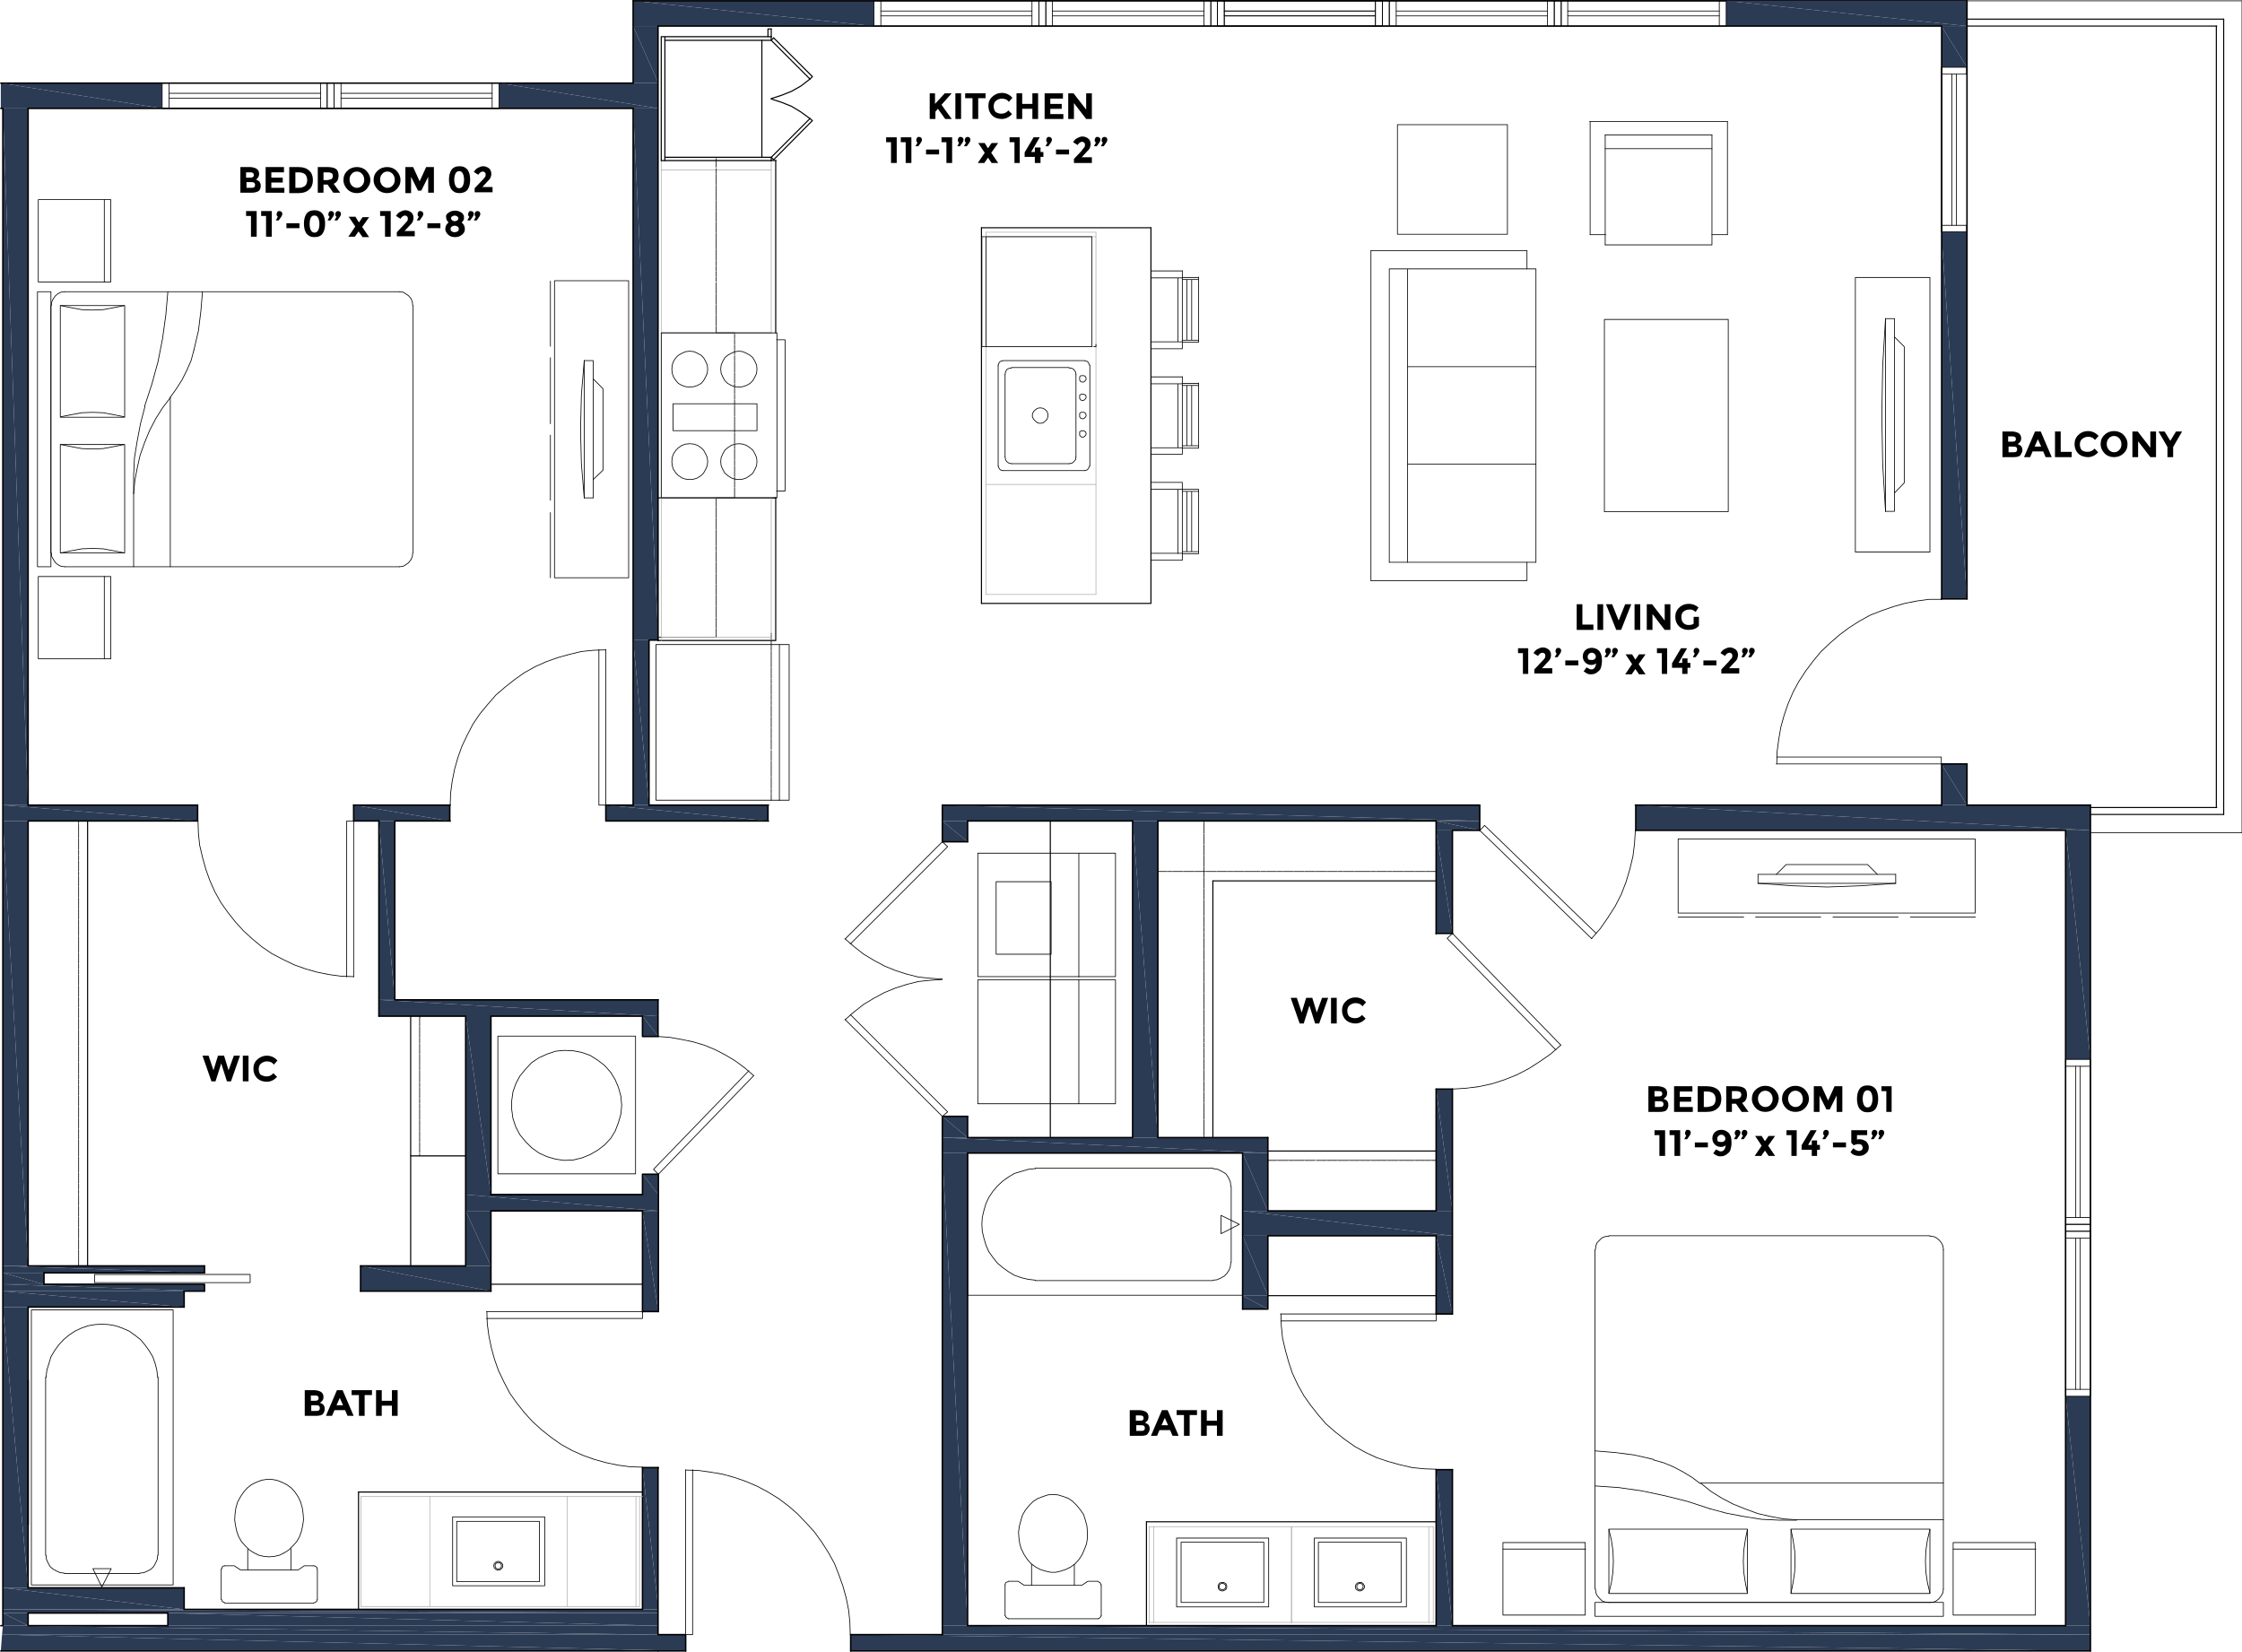 <?xml version="1.0" encoding="utf-8"?>
<!-- Generator: Adobe Illustrator 25.2.1, SVG Export Plug-In . SVG Version: 6.00 Build 0)  -->
<svg version="1.1" id="Layer_1" xmlns="http://www.w3.org/2000/svg" xmlns:xlink="http://www.w3.org/1999/xlink" x="0px" y="0px"
	 viewBox="0 0 550.3 405.4" style="enable-background:new 0 0 550.3 405.4;" xml:space="preserve">
<style type="text/css">
	.st0{clip-path:url(#SVGID_2_);}
	.st1{fill-rule:evenodd;clip-rule:evenodd;fill:#2C3B54;}
	.st2{fill:none;stroke:#000000;stroke-width:0.36;stroke-linecap:round;stroke-linejoin:round;}
	.st3{fill:none;stroke:#000000;stroke-width:0.27;stroke-linecap:round;stroke-linejoin:round;}
	.st4{fill:none;stroke:#000000;stroke-width:0.18;stroke-linecap:round;stroke-linejoin:round;}
	.st5{fill:none;stroke:#000000;stroke-width:0.18;stroke-linecap:round;stroke-linejoin:bevel;}
	.st6{fill:none;stroke:#B3B4B4;stroke-width:0.18;stroke-linecap:round;stroke-linejoin:round;}
	.st7{fill:none;stroke:#000000;stroke-width:0.27;stroke-linecap:round;stroke-linejoin:bevel;}
	.st8{enable-background:new    ;}
</style>
<g>
	<defs>
		<rect id="SVGID_1_" x="-0.1" y="-0.1" width="550.5" height="405.5"/>
	</defs>
	<clipPath id="SVGID_2_">
		<use xlink:href="#SVGID_1_"  style="overflow:visible;"/>
	</clipPath>
	<g class="st0">
		<polyline class="st1" points="0.2,20.4 39.8,26.6 0.2,26.6 		"/>
		<polyline class="st1" points="0.2,20.4 39.8,20.4 39.8,26.6 		"/>
		<polyline class="st1" points="0.7,26.6 6.9,197.6 0.7,197.6 		"/>
		<polyline class="st1" points="0.7,26.6 6.9,26.6 6.9,197.6 		"/>
		<polyline class="st1" points="0.7,197.6 48.5,201.5 0.7,201.5 		"/>
		<polyline class="st1" points="0.7,197.6 48.5,197.6 48.5,201.5 		"/>
		<polyline class="st1" points="0.7,201.5 6.9,310.7 0.7,310.7 		"/>
		<polyline class="st1" points="0.7,201.5 6.9,201.5 6.9,310.7 		"/>
		<polyline class="st1" points="0.7,310.7 50.2,312.4 0.7,312.4 		"/>
		<polyline class="st1" points="0.7,310.7 50.2,310.7 50.2,312.4 		"/>
		<polyline class="st1" points="0.7,312.4 10.8,315.2 0.7,315.2 		"/>
		<polyline class="st1" points="0.7,312.4 10.8,312.4 10.8,315.2 		"/>
		<polyline class="st1" points="0.7,315.2 50.2,316.9 0.7,316.9 		"/>
		<polyline class="st1" points="0.7,315.2 50.2,315.2 50.2,316.9 		"/>
		<polyline class="st1" points="0.7,316.9 45.2,320.8 0.7,320.8 		"/>
		<polyline class="st1" points="0.7,316.9 45.2,316.9 45.2,320.8 		"/>
		<polyline class="st1" points="0.7,320.8 6.9,389.7 0.7,389.7 		"/>
		<polyline class="st1" points="0.7,320.8 6.9,320.8 6.9,389.7 		"/>
		<polyline class="st1" points="157.7,360.2 161.6,395 157.7,395 		"/>
		<polyline class="st1" points="157.7,360.2 161.6,360.2 161.6,395 		"/>
		<polyline class="st1" points="0.7,389.7 45.2,395 0.7,395 		"/>
		<polyline class="st1" points="0.7,389.7 45.2,389.7 45.2,395 		"/>
		<polyline class="st1" points="0.7,395 161.6,395.9 0.7,395.9 		"/>
		<polyline class="st1" points="0.7,395 161.6,395 161.6,395.9 		"/>
		<polyline class="st1" points="41.2,395.9 161.6,399 41.2,399 		"/>
		<polyline class="st1" points="41.2,395.9 161.6,395.9 161.6,399 		"/>
		<polyline class="st1" points="0.7,395.9 6.9,399 0.7,399 		"/>
		<polyline class="st1" points="0.7,395.9 6.9,395.9 6.9,399 		"/>
		<polyline class="st1" points="0.7,399 161.6,401.2 0.5,401.2 		"/>
		<polyline class="st1" points="0.7,399 161.6,399 161.6,401.2 		"/>
		<polyline class="st1" points="0.5,401.2 168.3,405.2 0.2,405.2 		"/>
		<polyline class="st1" points="0.5,401.2 168.3,401.2 168.3,405.2 		"/>
		<path class="st2" d="M6.9,338.8v35.4 M0.7,398.9V26.6"/>
		<polyline class="st1" points="86.8,197.6 110.4,201.5 86.8,201.5 		"/>
		<polyline class="st1" points="86.8,197.6 110.4,197.6 110.4,201.5 		"/>
		<polyline class="st1" points="93,201.5 96.9,245.4 93,245.4 		"/>
		<polyline class="st1" points="93,201.5 96.9,201.5 96.9,245.4 		"/>
		<polyline class="st1" points="93,245.4 161.6,249.4 93,249.4 		"/>
		<polyline class="st1" points="93,245.4 161.6,245.4 161.6,249.4 		"/>
		<polyline class="st1" points="157.7,249.4 161.6,254.4 157.7,254.4 		"/>
		<polyline class="st1" points="157.7,249.4 161.6,249.4 161.6,254.4 		"/>
		<polyline class="st1" points="114.3,249.4 120.5,293.2 114.3,293.2 		"/>
		<polyline class="st1" points="114.3,249.4 120.5,249.4 120.5,293.2 		"/>
		<polyline class="st1" points="157.7,288.2 161.6,293.2 157.7,293.2 		"/>
		<polyline class="st1" points="157.7,288.2 161.6,288.2 161.6,293.2 		"/>
		<polyline class="st1" points="114.3,293.2 120.5,293.2 114.3,293.2 		"/>
		<polyline class="st1" points="114.3,293.2 120.5,293.2 114.3,293.2 		"/>
		<polyline class="st1" points="114.3,293.2 161.6,297.2 114.3,297.2 		"/>
		<polyline class="st1" points="114.3,293.2 161.6,293.2 161.6,297.2 		"/>
		<polyline class="st1" points="114.3,297.2 120.5,310.7 114.3,310.7 		"/>
		<polyline class="st1" points="114.3,297.2 120.5,297.2 120.5,310.7 		"/>
		<polyline class="st1" points="88.5,310.7 120.5,316.9 88.5,316.9 		"/>
		<polyline class="st1" points="88.5,310.7 120.5,310.7 120.5,316.9 		"/>
		<polyline class="st1" points="157.7,297.2 161.6,321.9 157.7,321.9 		"/>
		<polyline class="st1" points="157.7,297.2 161.6,297.2 161.6,321.9 		"/>
		<path class="st2" d="M161.5,401.2v-41 M161.5,405.2L161.5,405.2 M93,249.4v-47.9"/>
		<polyline class="st2" points="168.3,405.2 168.3,401.2 161.6,401.2 		"/>
		<line class="st2" x1="0.2" y1="399" x2="0.7" y2="399"/>
		<polyline class="st1" points="155.4,0.2 214.5,6.4 155.4,6.4 		"/>
		<polyline class="st1" points="155.4,0.2 214.5,0.2 214.5,6.4 		"/>
		<polyline class="st1" points="155.4,6.4 161.6,20.4 155.4,20.4 		"/>
		<polyline class="st1" points="155.4,6.4 161.6,6.4 161.6,20.4 		"/>
		<polyline class="st1" points="122.5,20.4 161.6,26.6 122.5,26.6 		"/>
		<polyline class="st1" points="122.5,20.4 161.6,20.4 161.6,26.6 		"/>
		<polyline class="st1" points="155.4,26.6 161.6,157.1 155.4,157.1 		"/>
		<polyline class="st1" points="155.4,26.6 161.6,26.6 161.6,157.1 		"/>
		<polyline class="st1" points="155.4,157.1 159.3,157.1 155.4,157.1 		"/>
		<polyline class="st1" points="155.4,157.1 161.6,157.1 159.3,157.1 		"/>
		<polyline class="st1" points="155.4,157.1 159.3,197.6 155.4,197.6 		"/>
		<polyline class="st1" points="155.4,157.1 159.3,157.1 159.3,197.6 		"/>
		<polyline class="st1" points="148.7,197.6 188.6,201.5 148.7,201.5 		"/>
		<polyline class="st1" points="148.7,197.6 188.6,197.6 188.6,201.5 		"/>
		<path class="st2" d="M6.9,310.7V201.5 M6.9,395.9v3.1 M6.9,320.8v68.9 M45.2,320.8v-3.9 M41.2,399H6.9 M157.7,395H45.2
			 M86.8,201.5H93 M159.4,197.6h29.2 M148.7,197.6h6.8 M86.8,197.6h23.7 M7,201.5h41.5 M6.9,197.6h41.6 M0.2,20.4h155.2"/>
		<line class="st3" x1="21.5" y1="310.7" x2="21.5" y2="201.5"/>
		<path class="st4" d="M19.3,267.8v-0.2 M19.3,268.2v-0.3 M19.3,268.6v-0.3 M19.3,268.8v-0.2 M19.3,269.2V269 M19.3,269.6v-0.3
			 M19.3,269.9v-0.3 M19.3,270.2V270 M19.3,270.5v-0.2 M19.3,270.9v-0.3 M19.3,271.3V271 M19.3,271.5v-0.2 M19.3,271.9v-0.2
			 M19.3,272.3V272 M19.3,272.6v-0.3 M19.3,272.9v-0.2 M19.3,273.2v-0.2 M19.3,273.6v-0.3 M19.3,274v-0.3 M19.3,274.2v-0.2
			 M19.3,274.6v-0.2 M19.3,275v-0.3 M19.3,275.3V275 M19.3,275.6v-0.2 M19.3,275.9v-0.2 M19.3,276.3V276 M19.3,276.7v-0.3
			 M19.3,276.9v-0.2 M19.3,277.3v-0.2 M19.3,277.7v-0.3 M19.3,278v-0.3 M19.3,278.3v-0.2 M19.3,278.6v-0.2 M19.3,279v-0.3
			 M19.3,279.4v-0.3 M19.3,279.6v-0.2 M19.3,280v-0.2 M19.3,280.4v-0.3 M19.3,280.7v-0.3 M19.3,281v-0.2 M19.3,281.3v-0.2
			 M19.3,281.7v-0.3 M19.3,282.1v-0.3 M19.3,282.4v-0.2 M19.3,282.7v-0.2 M19.3,283.1v-0.3 M19.3,283.4v-0.3 M19.3,283.7v-0.2
			 M19.3,284.1v-0.2 M19.3,284.4v-0.3 M19.3,284.8v-0.3 M19.3,285.1v-0.2 M19.3,285.4v-0.3 M19.3,285.7v-0.3 M19.3,286.1v-0.3
			 M19.3,286.4v-0.2 M19.3,286.7v-0.2 M19.3,287.1v-0.3 M19.3,287.4v-0.3 M19.3,287.7v-0.2 M19.3,288.1v-0.2 M19.3,288.4v-0.3
			 M19.3,288.8v-0.3 M19.3,289.1v-0.2 M19.3,289.4v-0.2 M19.3,289.8v-0.3 M19.3,290.2v-0.3 M19.3,290.4v-0.2 M19.3,290.8v-0.2
			 M19.3,291.2v-0.3 M19.3,291.5v-0.3 M19.3,291.8v-0.2 M19.3,292.1V292 M19.3,292.5v-0.3 M19.3,292.9v-0.3 M19.3,293.1V293
			 M19.3,293.5v-0.2 M19.3,293.9v-0.3 M19.3,294.2v-0.3 M19.3,294.5v-0.2 M19.3,294.8v-0.2 M19.3,295.2v-0.3 M19.3,295.6v-0.3
			 M19.3,295.8v-0.2 M19.3,296.2V296 M19.3,296.6v-0.3 M19.3,296.9v-0.3 M19.3,297.2V297 M19.3,297.5v-0.2 M19.3,297.9v-0.3
			 M19.3,298.3V298 M19.3,298.5v-0.2 M19.3,298.9v-0.2 M19.3,299.3V299 M19.3,299.6v-0.3 M19.3,299.9v-0.2 M19.3,300.2v-0.2
			 M19.3,300.6v-0.3 M19.3,301v-0.3 M19.3,301.2v-0.2 M19.3,301.6v-0.2 M19.3,302v-0.3 M19.3,302.3V302 M19.3,302.6v-0.2
			 M19.3,302.9v-0.2 M19.3,303.3V303 M19.3,303.7v-0.3 M19.3,303.9v-0.2 M19.3,304.3v-0.2 M19.3,304.7v-0.3 M19.3,305v-0.3
			 M19.3,305.3v-0.2 M19.3,305.6v-0.2 M19.3,306v-0.3 M19.3,306.4v-0.3 M19.3,306.6v-0.2 M19.3,307v-0.2 M19.3,307.4v-0.3
			 M19.3,307.7v-0.3 M19.3,308v-0.2 M19.3,308.3v-0.2 M19.3,308.7v-0.3 M19.3,309.1v-0.3 M19.3,309.4v-0.2 M19.3,309.7v-0.2
			 M19.3,310.1v-0.3 M19.3,310.4v-0.3 M19.3,310.7v-0.2"/>
		<path class="st4" d="M19.3,224.6v-0.2 M19.3,225v-0.3 M19.3,225.4v-0.3 M19.3,225.6v-0.2 M19.3,226v-0.2 M19.3,226.4v-0.3
			 M19.3,226.7v-0.3 M19.3,227v-0.2 M19.3,227.3v-0.2 M19.3,227.7v-0.3 M19.3,228.1v-0.3 M19.3,228.4v-0.2 M19.3,228.7v-0.2
			 M19.3,229.1v-0.3 M19.3,229.4v-0.3 M19.3,229.7v-0.2 M19.3,230.1v-0.2 M19.3,230.4v-0.3 M19.3,230.8v-0.3 M19.3,231.1v-0.2
			 M19.3,231.4v-0.3 M19.3,231.7v-0.3 M19.3,232.1v-0.3 M19.3,232.4v-0.2 M19.3,232.7v-0.2 M19.3,233.1v-0.3 M19.3,233.4v-0.3
			 M19.3,233.7v-0.2 M19.3,234.1v-0.2 M19.3,234.4v-0.3 M19.3,234.8v-0.3 M19.3,235.1v-0.2 M19.3,235.4v-0.2 M19.3,235.8v-0.3
			 M19.3,236.2v-0.3 M19.3,236.4v-0.2 M19.3,236.8v-0.2 M19.3,237.2v-0.3 M19.3,237.5v-0.3 M19.3,237.8v-0.2 M19.3,238.1V238
			 M19.3,238.5v-0.3 M19.3,238.9v-0.3 M19.3,239.1V239 M19.3,239.5v-0.2 M19.3,239.9v-0.3 M19.3,240.2v-0.3 M19.3,240.5v-0.2
			 M19.3,240.8v-0.2 M19.3,241.2v-0.3 M19.3,241.6v-0.3 M19.3,241.8v-0.2 M19.3,242.2V242 M19.3,242.6v-0.3 M19.3,242.9v-0.3
			 M19.3,243.2V243 M19.3,243.5v-0.2 M19.3,243.9v-0.3 M19.3,244.3V244 M19.3,244.5v-0.2 M19.3,244.9v-0.2 M19.3,245.3V245
			 M19.3,245.6v-0.3 M19.3,245.9v-0.2 M19.3,246.2v-0.2 M19.3,246.6v-0.3 M19.3,247v-0.3 M19.3,247.2v-0.2 M19.3,247.6v-0.2
			 M19.3,248v-0.3 M19.3,248.3V248 M19.3,248.6v-0.2 M19.3,248.9v-0.2 M19.3,249.3V249 M19.3,249.7v-0.3 M19.3,249.9v-0.2
			 M19.3,250.3v-0.2 M19.3,250.7v-0.3 M19.3,251v-0.3 M19.3,251.3v-0.2 M19.3,251.6v-0.2 M19.3,252v-0.3 M19.3,252.4v-0.3
			 M19.3,252.6v-0.2 M19.3,253v-0.2 M19.3,253.4v-0.3 M19.3,253.7v-0.3 M19.3,254v-0.2 M19.3,254.3v-0.2 M19.3,254.7v-0.3
			 M19.3,255.1v-0.3 M19.3,255.4v-0.2 M19.3,255.7v-0.2 M19.3,256.1v-0.3 M19.3,256.4v-0.3 M19.3,256.7v-0.2 M19.3,257.1v-0.2
			 M19.3,257.4v-0.3 M19.3,257.8v-0.3 M19.3,258.1v-0.2 M19.3,258.4v-0.3 M19.3,258.7v-0.3 M19.3,259.1v-0.3 M19.3,259.4v-0.2
			 M19.3,259.7v-0.2 M19.3,260.1v-0.3 M19.3,260.4v-0.3 M19.3,260.7v-0.2 M19.3,261.1v-0.2 M19.3,261.4v-0.3 M19.3,261.8v-0.3
			 M19.3,262.1v-0.2 M19.3,262.4v-0.2 M19.3,262.8v-0.3 M19.3,263.2v-0.3 M19.3,263.4v-0.2 M19.3,263.8v-0.2 M19.3,264.2v-0.3
			 M19.3,264.5v-0.3 M19.3,264.8v-0.2 M19.3,265.1V265 M19.3,265.5v-0.3 M19.3,265.9v-0.3 M19.3,266.1V266 M19.3,266.5v-0.2
			 M19.3,266.9v-0.3 M19.3,267.2v-0.3 M19.3,267.5v-0.2"/>
		<path class="st4" d="M19.3,202v-0.2 M19.3,202.4v-0.2 M19.3,202.8v-0.3 M19.3,203.1v-0.2 M19.3,203.4v-0.3 M19.3,203.7v-0.3
			 M19.3,204.1v-0.3 M19.3,204.4v-0.2 M19.3,204.7v-0.2 M19.3,205.1v-0.3 M19.3,205.4v-0.3 M19.3,205.7v-0.2 M19.3,206.1v-0.2
			 M19.3,206.4v-0.3 M19.3,206.8v-0.3 M19.3,207.1v-0.2 M19.3,207.4v-0.2 M19.3,207.8v-0.3 M19.3,208.2v-0.3 M19.3,208.4v-0.2
			 M19.3,208.8v-0.2 M19.3,209.2v-0.3 M19.3,209.5v-0.3 M19.3,209.8v-0.2 M19.3,210.1V210 M19.3,210.5v-0.3 M19.3,210.9v-0.3
			 M19.3,211.1V211 M19.3,211.5v-0.2 M19.3,211.9v-0.3 M19.3,212.2v-0.3 M19.3,212.5v-0.2 M19.3,212.8v-0.2 M19.3,213.2v-0.3
			 M19.3,213.6v-0.3 M19.3,213.8v-0.2 M19.3,214.2V214 M19.3,214.6v-0.3 M19.3,214.8v-0.2 M19.3,215.2V215 M19.3,215.5v-0.3
			 M19.3,215.9v-0.3 M19.3,216.2V216 M19.3,216.5v-0.2 M19.3,216.9v-0.3 M19.3,217.3V217 M19.3,217.5v-0.2 M19.3,217.9v-0.2
			 M19.3,218.2V218 M19.3,218.6v-0.3 M19.3,218.9v-0.2 M19.3,219.2v-0.2 M19.3,219.6v-0.3 M19.3,220v-0.3 M19.3,220.2V220
			 M19.3,220.6v-0.2 M19.3,220.9v-0.3 M19.3,221.3V221 M19.3,221.6v-0.2 M19.3,221.9v-0.2 M19.3,222.3V222 M19.3,222.7v-0.3
			 M19.3,222.9v-0.2 M19.3,223.3v-0.2 M19.3,223.6v-0.3 M19.3,224v-0.3 M19.3,224.3v-0.2"/>
		<line class="st4" x1="19.3" y1="201.7" x2="19.3" y2="201.5"/>
		<path class="st2" d="M88.5,310.7h25.8 M6.9,310.7h43.3 M88.5,316.9h32 M45.1,316.9h5 M6.9,197.6v-171"/>
		<line class="st3" x1="100.8" y1="283.7" x2="114.3" y2="283.7"/>
		<path class="st2" d="M88.5,310.7v6.2 M157.7,293.2L157.7,293.2 M157.7,322v-24.8 M157.7,395v-34.8 M48.5,197.6v3.9 M155.4,26.6
			H6.9 M168.3,405.2H0.2 M120.5,293.2h37.2"/>
		<rect x="122.2" y="254.3" class="st4" width="33.8" height="33.8"/>
		<polygon class="st4" points="152.6,271.3 152.4,269.1 151.8,266.9 151,265 149.9,263.2 148.4,261.5 146.7,260.2 144.8,259 
			142.8,258.3 140.7,257.9 138.5,257.8 136.4,258 134.3,258.7 132.3,259.6 130.5,260.8 129,262.4 127.6,264.1 126.6,266 125.9,268 
			125.6,270.2 125.6,272.3 125.9,274.5 126.6,276.6 127.6,278.5 129,280.2 130.5,281.7 132.3,283 134.3,283.9 136.4,284.5 
			138.5,284.8 140.7,284.7 142.8,284.2 144.8,283.4 146.7,282.3 148.4,281 149.9,279.4 151,277.6 151.8,275.5 152.4,273.4 		"/>
		<path class="st2" d="M114.3,310.7v-61.3 M120.5,293.2v-43.8 M120.5,316.9v-19.7 M157.7,254.4v-5 M161.5,245.4v9 M96.9,245.4v-43.9
			 M157.7,254.4h3.9 M157.7,360.2h3.9 M157.7,321.9h3.9 M120.5,249.4h37.2 M93,249.4h21.3 M97,245.4h64.6 M148.7,201.5h39.9
			 M97,201.5h13.5 M161.5,157.2V6.4 M155.4,20.4V0.2 M148.7,201.5v-3.9 M155.4,197.6v-171 M0.7,26.6H0.2 M86.8,197.6v3.9"/>
		<line class="st3" x1="100.8" y1="310.7" x2="100.8" y2="249.4"/>
		<path class="st4" d="M103,249.9v-0.3 M103,250.3V250 M103,250.6v-0.2 M103,250.9v-0.2 M103,251.3V251 M103,251.6v-0.3 M103,251.9
			v-0.2 M103,252.3v-0.2 M103,252.6v-0.3 M103,253v-0.3 M103,253.3v-0.2 M103,253.6v-0.2 M103,254v-0.3 M103,254.3v-0.3 M103,254.6
			v-0.2 M103,255v-0.2 M103,255.3v-0.3 M103,255.7v-0.3 M103,256v-0.2 M103,256.3v-0.1 M103,256.7v-0.3 M103,257.1v-0.3 M103,257.4
			v-0.2 M103,257.7v-0.2 M103,258.1v-0.3 M103,258.4v-0.3 M103,258.7v-0.2 M103,259.1v-0.2 M103,259.4v-0.3 M103,259.8v-0.3
			 M103,260.1v-0.2 M103,260.4v-0.2 M103,260.7v-0.3 M103,261.1v-0.3 M103,261.4v-0.2 M103,261.7v-0.2 M103,262.1v-0.3 M103,262.4
			v-0.3 M103,262.7v-0.2 M103,263.1v-0.2 M103,263.4v-0.3 M103,263.8v-0.3 M103,264.1v-0.2 M103,264.4v-0.2 M103,264.8v-0.3
			 M103,265.2v-0.3 M103,265.4v-0.2 M103,265.8v-0.2 M103,266.2v-0.3 M103,266.5v-0.3 M103,266.7v-0.2 M103,267.1v-0.2 M103,267.4
			v-0.3 M103,267.8v-0.3 M103,268.1v-0.2 M103,268.4v-0.2 M103,268.8v-0.3 M103,269.2v-0.3 M103,269.4v-0.2 M103,269.8v-0.2
			 M103,270.2v-0.3 M103,270.5v-0.3 M103,270.8v-0.2 M103,271.1V271 M103,271.5v-0.3 M103,271.9v-0.3 M103,272.1V272 M103,272.5
			v-0.2 M103,272.9v-0.3 M103,273.2v-0.3 M103,273.5v-0.2 M103,273.8v-0.2 M103,274.2v-0.3 M103,274.6v-0.3 M103,274.8v-0.2
			 M103,275.2V275 M103,275.6v-0.3 M103,275.9v-0.3 M103,276.2V276 M103,276.5v-0.2 M103,276.9v-0.3 M103,277.3V277 M103,277.5v-0.2
			 M103,277.9v-0.2 M103,278.3V278 M103,278.6v-0.3 M103,278.9v-0.2 M103,279.2v-0.2 M103,279.6v-0.3 M103,280v-0.3 M103,280.2v-0.2
			 M103,280.6v-0.2 M103,281v-0.3 M103,281.3V281 M103,281.6v-0.2 M103,281.9v-0.2 M103,282.3V282 M103,282.7v-0.3 M103,282.9v-0.2
			 M103,283.3v-0.1 M103,283.7v-0.3"/>
		<line class="st4" x1="103.1" y1="249.6" x2="103.1" y2="249.4"/>
		<polyline class="st2" points="157.7,293.2 157.7,288.2 161.6,288.2 		"/>
		<path class="st2" d="M157.7,297.2h-37.2 M157.7,293.2h-37.2"/>
		<line class="st3" x1="157.7" y1="315.2" x2="120.5" y2="315.2"/>
		<line class="st2" x1="161.6" y1="321.9" x2="161.6" y2="288.2"/>
		<polyline class="st4" points="85.1,239.8 85.1,201.5 86.8,201.5 86.8,239.8 		"/>
		<polyline class="st5" points="48.6,201.5 48.7,204.5 49,207.4 49.7,210.4 50.5,213.3 51.5,216.1 52.7,218.8 54.2,221.5 
			55.9,223.9 57.8,226.3 59.8,228.5 62,230.5 64.3,232.4 66.8,234.1 69.5,235.5 72.2,236.8 75,237.8 77.8,238.6 80.8,239.2 
			83.8,239.6 86.8,239.7 		"/>
		<polyline class="st4" points="119.4,323.6 157.7,323.6 157.7,321.9 119.4,321.9 		"/>
		<polyline class="st5" points="119.5,321.9 119.6,324.9 120,327.9 120.6,330.8 121.4,333.7 122.4,336.5 123.7,339.2 125.1,341.9 
			126.8,344.3 128.7,346.7 130.7,348.9 132.9,350.9 135.3,352.8 137.7,354.5 140.4,356 143.1,357.2 145.9,358.2 148.8,359 
			151.7,359.6 154.7,360 157.7,360.1 		"/>
		<polyline class="st5" points="34.3,386.1 35.3,386 36.2,385.6 37.1,385.1 37.7,384.5 38.2,383.6 38.6,382.7 38.7,381.7 		"/>
		<line class="st4" x1="38.8" y1="381.7" x2="38.8" y2="338"/>
		<polyline class="st5" points="38.7,338.1 38.5,336.3 38.1,334.7 37.5,333 36.6,331.5 35.6,330.1 34.5,328.8 33.1,327.7 
			31.7,326.7 30.1,326 28.4,325.4 26.7,325.1 25,325 23.3,325.1 21.6,325.4 19.9,326 18.4,326.7 16.9,327.7 15.6,328.8 14.4,330.1 
			13.4,331.5 12.5,333 12,334.7 11.5,336.3 11.3,338.1 		"/>
		<line class="st4" x1="11.2" y1="338" x2="11.2" y2="381.7"/>
		<polyline class="st5" points="11.3,381.7 11.4,382.7 11.8,383.6 12.3,384.5 13,385.1 13.9,385.6 14.8,386 15.8,386.1 		"/>
		<line class="st4" x1="15.8" y1="386.2" x2="34.3" y2="386.2"/>
		<rect x="7.7" y="321.5" class="st4" width="34.8" height="67.5"/>
		<line class="st6" x1="88.6" y1="394.3" x2="157" y2="394.3"/>
		<line class="st4" x1="54.3" y1="392.6" x2="54.3" y2="385.1"/>
		<polyline class="st5" points="55.2,384.3 54.7,384.4 54.5,384.7 54.4,385.1 		"/>
		<polyline class="st4" points="55.2,384.3 57.5,384.3 59,385.3 73.2,385.3 74.7,384.3 77,384.3 		"/>
		<polyline class="st5" points="77.8,385.1 77.8,384.7 77.4,384.4 77,384.3 		"/>
		<line class="st4" x1="77.9" y1="385.1" x2="77.9" y2="392.6"/>
		<polyline class="st5" points="77,393.4 77.4,393.3 77.8,392.9 77.8,392.6 		"/>
		<line class="st4" x1="77" y1="393.5" x2="55.2" y2="393.5"/>
		<polyline class="st5" points="54.4,392.6 54.6,393.1 55.2,393.4 		"/>
		<polygon class="st5" points="66.1,382.1 67.3,382 68.6,381.7 69.8,381.1 70.9,380.4 71.9,379.4 72.8,378.4 73.5,377.2 74,375.8 
			74.3,374.4 74.5,373 74.4,371.5 74.2,370.1 73.8,368.7 73.2,367.4 72.4,366.2 71.5,365.2 70.4,364.4 69.2,363.8 67.9,363.3 
			66.7,363.1 65.4,363.1 64.2,363.3 62.9,363.8 61.7,364.4 60.7,365.2 59.8,366.2 59,367.4 58.3,368.7 57.9,370.1 57.7,371.5 
			57.6,373 57.8,374.4 58.1,375.8 58.6,377.2 59.3,378.4 60.2,379.4 61.2,380.4 62.3,381.1 63.5,381.7 64.8,382 		"/>
		<path class="st4" d="M71.4,385.3v-5.2 M60.8,385.3v-5.1"/>
		<line class="st3" x1="88" y1="395" x2="88" y2="366.2"/>
		<line class="st6" x1="88.6" y1="367.3" x2="157.7" y2="367.3"/>
		<line class="st3" x1="88" y1="366.2" x2="157.7" y2="366.2"/>
		<path class="st2" d="M45.2,320.8H6.9 M41.2,395.9H6.9 M45.2,389.7H6.9"/>
		<path class="st6" d="M88.6,367.3v27 M105.5,367.3v27 M139.2,367.3v27 M156.1,367.3v27 M157,367.3v27"/>
		<polygon class="st4" points="27.3,385 25,389.5 22.8,385 		"/>
		<rect x="111.1" y="372.3" class="st4" width="22.6" height="16.9"/>
		<rect x="112.1" y="373.4" class="st4" width="20.3" height="14.8"/>
		<polygon class="st5" points="121.5,384.3 121.6,384.7 121.9,385 122.3,385.1 122.7,385 123,384.7 123.1,384.3 123,383.9 
			122.7,383.6 122.3,383.5 121.9,383.6 121.6,383.9 		"/>
		<polygon class="st5" points="121.2,384.3 121.3,384.8 121.7,385.2 122.2,385.4 122.7,385.3 123.1,385 123.4,384.6 123.4,384 
			123.1,383.6 122.7,383.3 122.2,383.2 121.7,383.4 121.3,383.8 		"/>
		<path class="st2" d="M41.2,395.9v3.1 M45.2,389.7v5.3"/>
		<line class="st4" x1="145.6" y1="122.2" x2="143.4" y2="122.2"/>
		<rect x="9.4" y="141.5" class="st4" width="17.8" height="20.2"/>
		<line class="st4" x1="25.6" y1="161.7" x2="25.6" y2="141.5"/>
		<rect x="9.2" y="71.6" class="st4" width="3.3" height="67.5"/>
		<line class="st4" x1="15.9" y1="139.1" x2="98" y2="139.1"/>
		<polyline class="st5" points="98,139.1 98.9,139 99.6,138.6 100.3,138.1 100.9,137.3 101.2,136.6 101.3,135.7 		"/>
		<line class="st4" x1="101.4" y1="135.7" x2="101.4" y2="75"/>
		<polyline class="st5" points="101.3,75 101.2,74.1 100.9,73.3 100.3,72.6 99.6,72.1 98.9,71.7 98,71.6 		"/>
		<line class="st4" x1="98" y1="71.6" x2="15.9" y2="71.6"/>
		<polyline class="st5" points="15.9,71.6 15,71.7 14.2,72.1 13.6,72.6 13.1,73.3 12.7,74.1 12.6,75 		"/>
		<line class="st4" x1="12.5" y1="75" x2="12.5" y2="135.7"/>
		<polyline class="st5" points="12.6,135.7 12.7,136.6 13.1,137.3 13.6,138.1 14.2,138.6 15,139 15.9,139.1 		"/>
		<line class="st4" x1="32.8" y1="139.1" x2="32.8" y2="121.1"/>
		<polyline class="st5" points="41.8,97.6 39.9,100.1 38.2,102.8 36.7,105.7 35.5,108.6 34.4,111.7 33.7,114.8 33.1,117.9 
			32.8,121.1 		"/>
		<polyline class="st5" points="41.8,97.5 43.3,95.4 44.7,93.2 45.9,90.8 46.9,88.5 47.6,85.9 		"/>
		<polyline class="st5" points="47.6,85.9 48.7,81.2 49.3,76.4 49.7,71.6 		"/>
		<polyline class="st5" points="35.6,99.7 34.5,103.9 33.7,108.1 33,112.4 32.8,116.7 32.8,121.1 		"/>
		<polyline class="st4" points="41.2,71.6 40.7,77.3 39.9,83.1 38.8,88.7 37.3,94.2 35.5,99.7 		"/>
		<line class="st4" x1="41.8" y1="139.1" x2="41.8" y2="97.5"/>
		<rect x="14.8" y="109.1" class="st4" width="15.8" height="26.6"/>
		<rect x="14.8" y="75" class="st4" width="15.8" height="27.4"/>
		<polyline class="st5" points="30.5,102.3 28,101.8 25.3,101.3 22.7,101.2 20.1,101.3 17.4,101.8 14.9,102.3 		"/>
		<polyline class="st5" points="14.9,75 17.4,75.5 20.1,76 22.7,76.1 25.3,76 28,75.5 30.5,75 		"/>
		<polyline class="st5" points="30.5,135.7 28,135.2 25.3,134.7 22.7,134.6 20.1,134.7 17.4,135.2 14.9,135.7 		"/>
		<polyline class="st5" points="14.9,109.1 17.4,109.6 20.1,110.1 22.7,110.2 25.3,110.1 28,109.6 30.5,109.1 		"/>
		<rect x="9.4" y="49" class="st4" width="17.8" height="20.2"/>
		<line class="st4" x1="25.6" y1="69.2" x2="25.6" y2="49"/>
		<rect x="136.1" y="68.9" class="st4" width="18.2" height="72.9"/>
		<path class="st4" d="M135.1,85V69 M135.1,104V87.8 M135.1,122.8v-16 M135.1,141.8v-16"/>
		<polyline class="st4" points="143.4,88.5 142.7,96.9 142.5,105.4 142.7,113.8 143.4,122.2 		"/>
		<polyline class="st4" points="143.4,88.5 145.6,88.5 145.6,122.2 		"/>
		<line class="st4" x1="143.4" y1="122.2" x2="143.4" y2="88.5"/>
		<polyline class="st4" points="145.6,93 148,95.4 148,115.4 145.6,117.7 		"/>
		<line class="st2" x1="110.4" y1="197.6" x2="110.4" y2="201.5"/>
		<polyline class="st4" points="147,159.4 147,197.6 148.7,197.6 148.7,159.4 		"/>
		<polyline class="st5" points="148.7,159.5 145.7,159.6 142.7,159.9 139.8,160.6 136.9,161.4 134.1,162.4 131.4,163.6 128.7,165.1 
			126.3,166.8 123.9,168.7 121.7,170.6 119.7,172.9 117.8,175.2 116.1,177.7 114.7,180.4 113.4,183.1 112.4,185.9 111.6,188.7 
			111,191.7 110.6,194.7 110.5,197.6 		"/>
		<polyline class="st4" points="183.8,262.8 160.4,287 161.6,288.2 185,264 		"/>
		<polyline class="st5" points="185,264 182.8,262.1 180.5,260.4 178,258.9 175.5,257.6 172.8,256.5 170.1,255.7 167.2,255.1 
			164.4,254.6 161.6,254.4 		"/>
		<polyline class="st1" points="231.3,197.6 363.2,197.6 231.3,197.6 		"/>
		<polyline class="st1" points="231.3,197.6 363.2,201.5 231.3,201.5 		"/>
		<polyline class="st1" points="231.3,197.6 363.2,197.6 363.2,201.5 		"/>
		<polyline class="st1" points="352.5,201.5 363.2,203.8 352.5,203.8 		"/>
		<polyline class="st1" points="352.5,201.5 363.2,201.5 363.2,203.8 		"/>
		<polyline class="st1" points="231.3,201.5 237.5,206.6 231.3,206.6 		"/>
		<polyline class="st1" points="231.3,201.5 237.5,201.5 237.5,206.6 		"/>
		<polyline class="st1" points="352.5,203.8 356.5,229.1 352.5,229.1 		"/>
		<polyline class="st1" points="352.5,203.8 356.5,203.8 356.5,229.1 		"/>
		<polyline class="st1" points="278,201.5 284.2,279.2 278,279.2 		"/>
		<polyline class="st1" points="278,201.5 284.2,201.5 284.2,279.2 		"/>
		<polyline class="st1" points="231.3,274 237.5,279.2 231.3,279.2 		"/>
		<polyline class="st1" points="231.3,274 237.5,274 237.5,279.2 		"/>
		<polyline class="st1" points="231.3,279.2 311.2,283 231.3,283 		"/>
		<polyline class="st1" points="231.3,279.2 311.2,279.2 311.2,283 		"/>
		<polyline class="st1" points="352.5,267.3 356.5,297.2 352.5,297.2 		"/>
		<polyline class="st1" points="352.5,267.3 356.5,267.3 356.5,297.2 		"/>
		<polyline class="st1" points="352.5,297.2 356.5,297.2 311.2,297.2 		"/>
		<polyline class="st1" points="352.5,297.2 356.5,297.2 352.5,297.2 		"/>
		<polyline class="st1" points="305,283 311.2,297.2 305,297.2 		"/>
		<polyline class="st1" points="305,283 311.2,283 311.2,297.2 		"/>
		<polyline class="st1" points="305,297.2 356.5,303.3 305,303.3 		"/>
		<polyline class="st1" points="305,297.2 356.5,297.2 356.5,303.3 		"/>
		<polyline class="st1" points="305,303.3 311.2,303.3 305,303.3 		"/>
		<polyline class="st1" points="305,303.3 352.5,303.3 311.2,303.3 		"/>
		<polyline class="st1" points="305,303.3 311.2,318 305,318 		"/>
		<polyline class="st1" points="305,303.3 311.2,303.3 311.2,318 		"/>
		<polyline class="st1" points="305,318 311.2,321.3 305,321.3 		"/>
		<polyline class="st1" points="305,318 311.2,318 311.2,321.3 		"/>
		<polyline class="st1" points="352.5,303.3 356.5,322.5 352.5,322.5 		"/>
		<polyline class="st1" points="352.5,303.3 356.5,303.3 356.5,322.5 		"/>
		<polyline class="st1" points="352.5,360.7 356.5,399 352.5,399 		"/>
		<polyline class="st1" points="352.5,360.7 356.5,360.7 356.5,399 		"/>
		<polyline class="st1" points="231.3,283 237.5,399 231.3,399 		"/>
		<polyline class="st1" points="231.3,283 237.5,283 237.5,399 		"/>
		<polyline class="st1" points="352.5,399 356.5,399 237.5,399 		"/>
		<polyline class="st1" points="352.5,399 356.5,399 352.5,399 		"/>
		<polyline class="st1" points="231.3,399 237.5,399 231.3,399 		"/>
		<polyline class="st1" points="231.3,399 237.5,399 231.3,399 		"/>
		<polyline class="st1" points="507,342.7 513.1,399 507,399 		"/>
		<polyline class="st1" points="507,342.7 513.1,342.7 513.1,399 		"/>
		<polyline class="st1" points="231.3,399 356.5,399 231.3,399 		"/>
		<polyline class="st1" points="231.3,399 356.5,399 231.3,399 		"/>
		<polyline class="st1" points="231.3,399 513.1,401.2 231.3,401.2 		"/>
		<polyline class="st1" points="231.3,399 513.1,399 513.1,401.2 		"/>
		<polyline class="st1" points="208.8,405.2 513.1,405.2 208.8,405.2 		"/>
		<polyline class="st1" points="208.8,401.2 513.1,405.2 208.8,405.2 		"/>
		<polyline class="st1" points="208.8,401.2 513.1,401.2 513.1,405.2 		"/>
		<path class="st2" d="M356.5,203.8h6.8 M237.5,399h115 M208.8,405.2v-4"/>
		<polyline class="st1" points="476.5,187.5 482.8,197.6 476.5,197.6 		"/>
		<polyline class="st1" points="476.5,187.5 482.8,187.5 482.8,197.6 		"/>
		<polyline class="st1" points="401.5,197.6 513.1,203.8 401.5,203.8 		"/>
		<polyline class="st1" points="401.5,197.6 513.1,197.6 513.1,203.8 		"/>
		<polyline class="st1" points="507,203.8 513.1,260 507,260 		"/>
		<polyline class="st1" points="507,203.8 513.1,203.8 513.1,260 		"/>
		<path class="st2" d="M208.8,401.2h22.5 M284.2,279.2h27 M237.5,279.2H278 M231.3,197.6h131.9 M284.2,201.5h68.3 M237.5,201.5H278
			 M401.5,203.8H507"/>
		<polyline class="st4" points="170,360.7 170,401.2 168.3,401.2 168.3,360.7 		"/>
		<polyline class="st5" points="208.7,401.2 208.6,398.2 208.3,395.2 207.7,392.2 206.9,389.3 205.9,386.5 204.8,383.7 203.3,381 
			201.7,378.5 199.9,376 197.9,373.8 195.8,371.6 193.5,369.6 191.1,367.8 188.5,366.2 185.9,364.8 183.1,363.6 180.2,362.6 
			177.3,361.8 174.3,361.3 171.4,360.9 168.3,360.8 		"/>
		<path class="st2" d="M352.5,360.7V399 M352.5,303.3v19.2 M352.5,267.3v29.9 M352.5,201.5v27.7 M356.5,399H507"/>
		<path class="st6" d="M317,374.7v23.6 M350.7,374.7v23.6 M351.8,374.7v23.6"/>
		<path class="st2" d="M356.5,360.7V399 M356.5,267.3v55.2 M356.5,203.8v25.4"/>
		<line class="st4" x1="270.3" y1="396.5" x2="270.3" y2="389"/>
		<polyline class="st5" points="270.3,389 270,388.4 269.5,388.2 		"/>
		<polyline class="st4" points="269.5,388.1 267,388.1 265.5,389.1 251.4,389.1 249.9,388.1 247.5,388.1 		"/>
		<polyline class="st5" points="247.5,388.2 247.1,388.3 246.8,388.5 246.7,389 		"/>
		<line class="st4" x1="246.7" y1="389" x2="246.7" y2="396.5"/>
		<polyline class="st5" points="246.7,396.5 247,397 247.5,397.3 		"/>
		<line class="st4" x1="247.5" y1="397.3" x2="269.5" y2="397.3"/>
		<polyline class="st5" points="269.5,397.3 269.8,397.2 270.2,396.8 270.3,396.5 		"/>
		<polygon class="st5" points="258.5,366.8 257.2,366.9 256,367.3 254.7,367.8 253.6,368.5 252.6,369.5 251.7,370.6 251,371.8 
			250.6,373.1 250.2,374.6 250,376 250.1,377.5 250.3,378.9 250.7,380.2 251.4,381.6 252.2,382.8 253.1,383.8 254.2,384.6 
			255.3,385.2 256.6,385.6 257.9,385.9 259.1,385.9 260.4,385.6 261.6,385.2 262.8,384.6 263.9,383.8 264.8,382.8 265.6,381.6 
			266.2,380.2 266.7,378.9 266.9,377.5 266.9,376 266.8,374.6 266.4,373.1 266,371.8 265.2,370.6 264.3,369.5 263.3,368.5 
			262.3,367.8 261,367.3 259.7,366.9 		"/>
		<path class="st4" d="M253.2,389.1v-5.2 M263.7,389.1v-5.1"/>
		<path class="st2" d="M311.2,321.3H305 M188.5,201.5v-3.9 M231.3,206.6v-9 M231.3,401.2V274 M311.2,297.2v-18 M311.2,321.3v-18"/>
		<line class="st3" x1="352.5" y1="216.2" x2="297.7" y2="216.2"/>
		<path class="st4" d="M309.7,213.9h-0.2 M310,213.9h-0.2 M310.4,213.9h-0.3 M310.7,213.9h-0.2 M311.1,213.9h-0.2 M311.4,213.9h-0.3
			 M311.8,213.9h-0.3 M312.1,213.9h-0.2 M312.3,213.9h-0.2 M312.7,213.9h-0.3 M313.1,213.9h-0.3 M313.3,213.9h-0.2 M313.7,213.9
			h-0.2 M314.1,213.9h-0.3 M314.4,213.9h-0.3 M314.7,213.9h-0.2 M315.1,213.9h-0.2 M315.4,213.9h-0.3 M315.8,213.9h-0.3
			 M316.1,213.9h-0.2 M316.4,213.9h-0.2 M316.8,213.9h-0.3 M317.1,213.9h-0.3 M317.4,213.9h-0.2 M317.8,213.9h-0.2 M318.1,213.9
			h-0.3 M318.5,213.9h-0.3 M318.8,213.9h-0.2 M319.1,213.9h-0.2 M319.5,213.9h-0.3 M319.8,213.9h-0.3 M320.1,213.9h-0.2
			 M320.5,213.9h-0.2 M320.8,213.9h-0.3 M321.2,213.9h-0.3 M321.5,213.9h-0.2 M321.8,213.9h-0.2 M322.2,213.9h-0.3 M322.5,213.9
			h-0.3 M322.8,213.9h-0.2 M323.2,213.9H323 M323.5,213.9h-0.3 M323.9,213.9h-0.3 M324.2,213.9H324 M324.5,213.9h-0.2 M324.9,213.9
			h-0.3 M325.2,213.9H325 M325.5,213.9h-0.2 M325.9,213.9h-0.2 M326.2,213.9H326 M326.6,213.9h-0.3 M326.9,213.9h-0.2 M327.2,213.9
			H327 M327.6,213.9h-0.3 M327.9,213.9h-0.3 M328.2,213.9H328 M328.6,213.9h-0.2 M328.9,213.9h-0.3 M329.3,213.9H329 M329.6,213.9
			h-0.2 M329.9,213.9h-0.1 M330.3,213.9h-0.3 M330.7,213.9h-0.3 M331,213.9h-0.2 M331.3,213.9h-0.2 M331.7,213.9h-0.3 M332.1,213.9
			h-0.3 M332.3,213.9h-0.2 M332.7,213.9h-0.2 M333,213.9h-0.3 M333.4,213.9h-0.3 M333.7,213.9h-0.2 M334,213.9h-0.2 M334.3,213.9
			h-0.3 M334.7,213.9h-0.3 M335,213.9h-0.2 M335.3,213.9h-0.2 M335.7,213.9h-0.3 M336.1,213.9h-0.3 M336.3,213.9h-0.2 M336.7,213.9
			h-0.2 M337.1,213.9h-0.3 M337.4,213.9h-0.3 M337.7,213.9h-0.2 M338.1,213.9h-0.2 M338.4,213.9h-0.3 M338.8,213.9h-0.3
			 M339.1,213.9h-0.2 M339.3,213.9h-0.2 M339.7,213.9h-0.3 M340.1,213.9h-0.3 M340.3,213.9h-0.2 M340.7,213.9h-0.2 M341.1,213.9
			h-0.3 M341.4,213.9h-0.3 M341.7,213.9h-0.2 M342.1,213.9h-0.2 M342.4,213.9h-0.3 M342.8,213.9h-0.3 M343.1,213.9h-0.2
			 M343.4,213.9h-0.2 M343.8,213.9h-0.3 M344.1,213.9h-0.3 M344.4,213.9h-0.2 M344.8,213.9h-0.2 M345.1,213.9h-0.3 M345.5,213.9
			h-0.3 M345.8,213.9h-0.2 M346.1,213.9h-0.2 M346.5,213.9h-0.3 M346.8,213.9h-0.3 M347.1,213.9h-0.2 M347.5,213.9h-0.2
			 M347.8,213.9h-0.3 M348.2,213.9h-0.3 M348.5,213.9h-0.2 M348.8,213.9h-0.2 M349.2,213.9h-0.3 M349.5,213.9h-0.3 M349.8,213.9
			h-0.2 M350.2,213.9H350 M350.5,213.9h-0.3 M350.9,213.9h-0.3 M351.2,213.9H351 M351.5,213.9h-0.2 M351.9,213.9h-0.3 M352.2,213.9
			H352 M352.5,213.9h-0.2"/>
		<path class="st4" d="M284.8,213.9h-0.3 M285.1,213.9h-0.3 M285.3,213.9h-0.2 M285.7,213.9h-0.3 M286.1,213.9h-0.3 M286.3,213.9
			h-0.2 M286.7,213.9h-0.2 M287.1,213.9h-0.3 M287.4,213.9h-0.3 M287.7,213.9h-0.2 M288.1,213.9h-0.2 M288.4,213.9h-0.3
			 M288.8,213.9h-0.3 M289.1,213.9h-0.2 M289.4,213.9h-0.2 M289.8,213.9h-0.3 M290.1,213.9h-0.3 M290.4,213.9h-0.2 M290.8,213.9
			h-0.2 M291.1,213.9h-0.3 M291.5,213.9h-0.3 M291.8,213.9h-0.2 M292.1,213.9h-0.2 M292.5,213.9h-0.3 M292.8,213.9h-0.3
			 M293.1,213.9h-0.2 M293.5,213.9h-0.2 M293.8,213.9h-0.3 M294.2,213.9h-0.3 M294.5,213.9h-0.2 M294.8,213.9h-0.2 M295.2,213.9
			h-0.3 M295.5,213.9h-0.3 M295.8,213.9h-0.2 M296.2,213.9H296 M296.5,213.9h-0.3 M296.9,213.9h-0.3 M297.2,213.9H297 M297.5,213.9
			h-0.2 M297.9,213.9h-0.3 M298.2,213.9H298 M298.5,213.9h-0.2 M298.9,213.9h-0.2 M299.2,213.9H299 M299.6,213.9h-0.3 M299.9,213.9
			h-0.2 M300.2,213.9H300 M300.6,213.9h-0.3 M300.9,213.9h-0.3 M301.2,213.9H301 M301.6,213.9h-0.2 M301.9,213.9h-0.3 M302.3,213.9
			H302 M302.6,213.9h-0.2 M302.9,213.9h-0.1 M303.3,213.9h-0.3 M303.7,213.9h-0.3 M304,213.9h-0.2 M304.3,213.9h-0.2 M304.7,213.9
			h-0.3 M305.1,213.9h-0.3 M305.3,213.9h-0.2 M305.7,213.9h-0.2 M306,213.9h-0.3 M306.4,213.9h-0.3 M306.7,213.9h-0.2 M307,213.9
			h-0.2 M307.3,213.9h-0.3 M307.7,213.9h-0.3 M308,213.9h-0.2 M308.3,213.9h-0.2 M308.7,213.9h-0.3 M309.1,213.9h-0.3 M309.3,213.9
			h-0.2"/>
		<line class="st4" x1="284.4" y1="213.9" x2="284.2" y2="213.9"/>
		<path class="st2" d="M278,279.2v-77.7 M237.5,206.6v-5.1 M237.5,279.2V274 M237.5,399V283 M305,321.3V283 M356.5,360.7h-4
			 M352.5,322.5h4 M401.5,203.8v-6.1 M363.2,203.8v-6.1"/>
		<line class="st3" x1="257.8" y1="279.2" x2="257.8" y2="201.5"/>
		<line class="st2" x1="284.2" y1="279.2" x2="284.2" y2="201.5"/>
		<line class="st3" x1="297.7" y1="279.2" x2="297.7" y2="216.2"/>
		<path class="st4" d="M295.5,236.2V236 M295.5,236.6v-0.3 M295.5,236.9v-0.2 M295.5,237.2v-0.2 M295.5,237.6v-0.3 M295.5,238v-0.3
			 M295.5,238.2v-0.2 M295.5,238.6v-0.2 M295.5,239v-0.3 M295.5,239.3V239 M295.5,239.6v-0.2 M295.5,239.9v-0.2 M295.5,240.3V240
			 M295.5,240.7v-0.3 M295.5,240.9v-0.2 M295.5,241.3v-0.2 M295.5,241.7v-0.3 M295.5,242v-0.3 M295.5,242.3v-0.2 M295.5,242.6v-0.2
			 M295.5,243v-0.3 M295.5,243.4v-0.3 M295.5,243.6v-0.2 M295.5,244v-0.2 M295.5,244.4v-0.3 M295.5,244.7v-0.3 M295.5,245v-0.2
			 M295.5,245.3v-0.2 M295.5,245.7v-0.3 M295.5,246.1v-0.3 M295.5,246.4v-0.2 M295.5,246.7v-0.2 M295.5,247.1v-0.3 M295.5,247.4
			v-0.3 M295.5,247.7v-0.2 M295.5,248.1v-0.2 M295.5,248.4v-0.3 M295.5,248.8v-0.3 M295.5,249.1v-0.2 M295.5,249.4v-0.3
			 M295.5,249.7v-0.3 M295.5,250.1v-0.3 M295.5,250.4v-0.2 M295.5,250.7v-0.2 M295.5,251.1v-0.3 M295.5,251.4v-0.3 M295.5,251.7
			v-0.2 M295.5,252.1v-0.2 M295.5,252.4v-0.3 M295.5,252.8v-0.3 M295.5,253.1v-0.2 M295.5,253.4v-0.2 M295.5,253.8v-0.3
			 M295.5,254.2v-0.3 M295.5,254.4v-0.2 M295.5,254.8v-0.2 M295.5,255.2v-0.3 M295.5,255.5v-0.3 M295.5,255.8v-0.2 M295.5,256.1V256
			 M295.5,256.5v-0.3 M295.5,256.9v-0.3 M295.5,257.1V257 M295.5,257.5v-0.2 M295.5,257.9v-0.3 M295.5,258.2v-0.3 M295.5,258.5v-0.2
			 M295.5,258.8v-0.2 M295.5,259.2v-0.3 M295.5,259.6v-0.3 M295.5,259.8v-0.2 M295.5,260.2V260 M295.5,260.6v-0.3 M295.5,260.9v-0.3
			 M295.5,261.2V261 M295.5,261.5v-0.2 M295.5,261.9v-0.3 M295.5,262.3V262 M295.5,262.5v-0.2 M295.5,262.9v-0.2 M295.5,263.3V263
			 M295.5,263.6v-0.3 M295.5,263.9v-0.2 M295.5,264.2v-0.2 M295.5,264.6v-0.3 M295.5,265v-0.3 M295.5,265.2v-0.2 M295.5,265.6v-0.2
			 M295.5,266v-0.3 M295.5,266.3V266 M295.5,266.6v-0.2 M295.5,266.9v-0.2 M295.5,267.3V267 M295.5,267.7v-0.3 M295.5,267.9v-0.2
			 M295.5,268.3v-0.2 M295.5,268.7v-0.3 M295.5,269v-0.3 M295.5,269.3v-0.2 M295.5,269.6v-0.2 M295.5,270v-0.3 M295.5,270.4v-0.3
			 M295.5,270.6v-0.2 M295.5,271v-0.2 M295.5,271.4v-0.3 M295.5,271.7v-0.3 M295.5,272v-0.2 M295.5,272.3v-0.2 M295.5,272.7v-0.3
			 M295.5,273.1v-0.3 M295.5,273.4v-0.2 M295.5,273.7v-0.2 M295.5,274.1v-0.3 M295.5,274.4v-0.3 M295.5,274.7v-0.2 M295.5,275.1
			v-0.2 M295.5,275.4v-0.3 M295.5,275.8v-0.3 M295.5,276.1v-0.2 M295.5,276.4v-0.3 M295.5,276.7v-0.3 M295.5,277.1v-0.3
			 M295.5,277.4v-0.2 M295.5,277.7v-0.2 M295.5,278.1v-0.3 M295.5,278.4v-0.3 M295.5,278.7v-0.2 M295.5,279.2v-0.3"/>
		<path class="st4" d="M295.5,202.2V202 M295.5,202.5v-0.3 M295.5,202.9v-0.3 M295.5,203.2V203 M295.5,203.5v-0.2 M295.5,203.9v-0.3
			 M295.5,204.3V204 M295.5,204.5v-0.2 M295.5,204.9v-0.2 M295.5,205.2V205 M295.5,205.6v-0.3 M295.5,205.9v-0.2 M295.5,206.2v-0.2
			 M295.5,206.6v-0.3 M295.5,207v-0.3 M295.5,207.2V207 M295.5,207.6v-0.2 M295.5,207.9v-0.3 M295.5,208.3V208 M295.5,208.6v-0.2
			 M295.5,208.9v-0.2 M295.5,209.3V209 M295.5,209.7v-0.3 M295.5,209.9v-0.2 M295.5,210.3v-0.2 M295.5,210.6v-0.3 M295.5,211v-0.3
			 M295.5,211.3v-0.2 M295.5,211.6v-0.2 M295.5,212v-0.3 M295.5,212.4v-0.3 M295.5,212.6v-0.2 M295.5,213v-0.2 M295.5,213.3v-0.3
			 M295.5,213.7v-0.3 M295.5,214v-0.2 M295.5,214.3v-0.2 M295.5,214.7v-0.3 M295.5,215.1v-0.3 M295.5,215.3v-0.2 M295.5,215.7v-0.2
			 M295.5,216v-0.3 M295.5,216.4v-0.3 M295.5,216.7v-0.2 M295.5,217v-0.2 M295.5,217.4v-0.3 M295.5,217.8v-0.3 M295.5,218v-0.2
			 M295.5,218.4v-0.2 M295.5,218.7v-0.3 M295.5,219.1v-0.3 M295.5,219.4v-0.2 M295.5,219.7v-0.2 M295.5,220.1v-0.3 M295.5,220.4
			v-0.3 M295.5,220.7v-0.2 M295.5,221.1v-0.2 M295.5,221.4v-0.3 M295.5,221.8v-0.3 M295.5,222.1v-0.2 M295.5,222.4v-0.3
			 M295.5,222.7v-0.3 M295.5,223.1v-0.3 M295.5,223.4v-0.2 M295.5,223.7v-0.2 M295.5,224.1v-0.3 M295.5,224.4v-0.3 M295.5,224.7
			v-0.2 M295.5,225.1v-0.2 M295.5,225.4v-0.3 M295.5,225.8v-0.3 M295.5,226.1v-0.2 M295.5,226.4v-0.2 M295.5,226.8v-0.3
			 M295.5,227.2v-0.3 M295.5,227.4v-0.2 M295.5,227.8v-0.2 M295.5,228.2v-0.3 M295.5,228.5v-0.3 M295.5,228.8v-0.2 M295.5,229.1V229
			 M295.5,229.5v-0.3 M295.5,229.9v-0.3 M295.5,230.1V230 M295.5,230.5v-0.2 M295.5,230.9v-0.3 M295.5,231.2v-0.3 M295.5,231.5v-0.2
			 M295.5,231.8v-0.2 M295.5,232.2v-0.3 M295.5,232.6v-0.3 M295.5,232.8v-0.2 M295.5,233.2V233 M295.5,233.6v-0.3 M295.5,233.9v-0.3
			 M295.5,234.2V234 M295.5,234.5v-0.2 M295.5,234.9v-0.3 M295.5,235.3V235 M295.5,235.5v-0.2 M295.5,235.9v-0.2"/>
		<line class="st4" x1="295.5" y1="201.8" x2="295.5" y2="201.5"/>
		<path class="st2" d="M311.2,303.3h41.3 M356.5,267.3h-4 M352.5,229.1h4 M305,283h-67.5"/>
		<line class="st3" x1="311.2" y1="318" x2="352.5" y2="318"/>
		<line class="st2" x1="311.2" y1="297.2" x2="352.5" y2="297.2"/>
		<line class="st3" x1="311.2" y1="282.5" x2="352.5" y2="282.5"/>
		<path class="st4" d="M352,284.8h0.3 M351.6,284.8h0.3 M351.4,284.8h0.2 M351,284.8h0.2 M350.6,284.8h0.3 M350.3,284.8h0.3
			 M350,284.8h0.2 M349.7,284.8h0.2 M349.3,284.8h0.3 M348.9,284.8h0.3 M348.6,284.8h0.2 M348.3,284.8h0.2 M347.9,284.8h0.3
			 M347.6,284.8h0.3 M347.3,284.8h0.2 M346.9,284.8h0.2 M346.6,284.8h0.3 M346.2,284.8h0.3 M345.9,284.8h0.2 M345.6,284.8h0.2
			 M345.3,284.8h0.3 M344.9,284.8h0.3 M344.6,284.8h0.2 M344.3,284.8h0.2 M343.9,284.8h0.3 M343.6,284.8h0.3 M343.3,284.8h0.2
			 M342.9,284.8h0.2 M342.6,284.8h0.3 M342.2,284.8h0.3 M341.9,284.8h0.2 M341.6,284.8h0.2 M341.2,284.8h0.3 M340.8,284.8h0.3
			 M340.6,284.8h0.2 M340.2,284.8h0.2 M339.8,284.8h0.3 M339.5,284.8h0.3 M339.2,284.8h0.2 M338.9,284.8h0.2 M338.5,284.8h0.3
			 M338.2,284.8h0.3 M337.9,284.8h0.2 M337.6,284.8h0.2 M337.2,284.8h0.3 M336.8,284.8h0.3 M336.6,284.8h0.2 M336.2,284.8h0.2
			 M335.8,284.8h0.3 M335.5,284.8h0.3 M335.2,284.8h0.2 M334.9,284.8h0.2 M334.5,284.8h0.3 M334.1,284.8h0.3 M333.9,284.8h0.2
			 M333.5,284.8h0.2 M333.1,284.8h0.3 M332.8,284.8h0.3 M332.5,284.8h0.2 M332.2,284.8h0.2 M331.8,284.8h0.3 M331.4,284.8h0.3
			 M331.2,284.8h0.2 M330.8,284.8h0.2 M330.4,284.8h0.3 M330.1,284.8h0.3 M329.8,284.8h0.2 M329.5,284.8h0.2 M329.1,284.8h0.3
			 M328.7,284.8h0.3 M328.5,284.8h0.2 M328.1,284.8h0.2 M327.7,284.8h0.3 M327.4,284.8h0.3 M327.1,284.8h0.2 M326.8,284.8h0.2
			 M326.4,284.8h0.3 M326,284.8h0.3 M325.8,284.8h0.2 M325.4,284.8h0.2 M325,284.8h0.3 M324.7,284.8h0.3 M324.4,284.8h0.2
			 M324.1,284.8h0.2 M323.7,284.8h0.3 M323.3,284.8h0.3 M323.1,284.8h0.2 M322.7,284.8h0.1 M322.3,284.8h0.3 M321.9,284.8h0.3
			 M321.6,284.8h0.2 M321.3,284.8h0.2 M320.9,284.8h0.3 M320.6,284.8h0.3 M320.3,284.8h0.2 M319.9,284.8h0.2 M319.6,284.8h0.3
			 M319.2,284.8h0.3 M318.9,284.8h0.2 M318.6,284.8h0.2 M318.3,284.8h0.3 M317.9,284.8h0.3 M317.6,284.8h0.2 M317.3,284.8h0.2
			 M316.9,284.8h0.3 M316.6,284.8h0.3 M316.3,284.8h0.2 M315.9,284.8h0.2 M315.6,284.8h0.3 M315.2,284.8h0.3 M314.9,284.8h0.2
			 M314.6,284.8h0.2 M314.2,284.8h0.3 M313.8,284.8h0.3 M313.6,284.8h0.2 M313.2,284.8h0.2 M312.8,284.8h0.3 M312.5,284.8h0.3
			 M312.2,284.8h0.2 M311.9,284.8h0.2 M311.5,284.8h0.3 M311.3,284.8h0.2"/>
		<line class="st4" x1="352.4" y1="284.8" x2="352.5" y2="284.8"/>
		<polyline class="st5" points="297.7,314.2 298.7,314.1 299.6,313.7 300.5,313.2 301.1,312.6 301.7,311.7 302,310.8 302.1,309.8 		
			"/>
		<line class="st4" x1="297.7" y1="314.3" x2="254.1" y2="314.3"/>
		<polyline class="st5" points="254.2,286.8 252.4,287 250.7,287.5 249,288 247.5,288.9 246.1,289.9 244.8,291.1 243.7,292.4 
			242.7,293.9 242,295.4 241.5,297.1 241.1,298.8 241,300.5 241.1,302.2 241.5,303.9 242,305.6 242.7,307.2 243.7,308.6 244.8,310 
			246.1,311.1 247.5,312.1 249,313 250.7,313.6 252.4,314 254.2,314.2 		"/>
		<line class="st4" x1="254.1" y1="286.7" x2="297.7" y2="286.7"/>
		<polyline class="st5" points="302.1,291.2 302,290.1 301.5,289 300.9,288.1 299.9,287.5 298.9,287 297.7,286.8 		"/>
		<line class="st4" x1="302.2" y1="291.2" x2="302.2" y2="309.8"/>
		<rect x="237.5" y="283" class="st4" width="67.5" height="34.9"/>
		<polygon class="st4" points="299.7,302.8 304.2,300.5 299.7,298.3 		"/>
		<path class="st2" d="M476.5,197.6h-75.1 M513.1,197.6h-30.3"/>
		<polyline class="st4" points="314.4,324.2 352.5,324.2 352.5,322.5 314.3,322.5 		"/>
		<polyline class="st5" points="314.4,322.5 314.5,325.4 314.8,328.4 315.5,331.4 316.3,334.3 317.2,337 318.5,339.8 320,342.5 
			321.7,344.9 323.5,347.2 325.5,349.5 327.8,351.5 330.1,353.3 332.5,355 335.2,356.5 338,357.8 340.7,358.7 343.6,359.5 
			346.6,360.2 349.6,360.5 352.5,360.6 		"/>
		<path class="st6" d="M351.8,374.7h-69.8 M351.8,398.2h-69.8"/>
		<line class="st3" x1="352.5" y1="373.5" x2="281.4" y2="373.5"/>
		<rect x="288.8" y="377.5" class="st4" width="22.6" height="16.9"/>
		<rect x="289.9" y="378.5" class="st4" width="20.3" height="14.8"/>
		<polygon class="st5" points="299.2,389.4 299.3,389.8 299.6,390.1 300.1,390.2 300.4,390.1 300.8,389.8 300.9,389.4 300.8,389 
			300.4,388.7 300.1,388.6 299.6,388.7 299.3,389 		"/>
		<polygon class="st5" points="299,389.4 299.1,390 299.4,390.3 300,390.5 300.4,390.4 300.9,390.1 301.1,389.7 301.1,389.2 
			300.9,388.7 300.4,388.4 300,388.4 299.4,388.5 299.1,388.9 		"/>
		<line class="st3" x1="281.4" y1="373.5" x2="281.4" y2="399"/>
		<rect x="479.4" y="378.6" class="st4" width="20.2" height="17.8"/>
		<line class="st4" x1="499.7" y1="380.2" x2="479.4" y2="380.2"/>
		<rect x="391.5" y="393.3" class="st4" width="85.5" height="3.4"/>
		<line class="st4" x1="477" y1="390" x2="477" y2="306.7"/>
		<polyline class="st5" points="477,306.7 476.9,305.8 476.5,305 476,304.4 475.3,303.8 474.6,303.5 473.7,303.4 		"/>
		<line class="st4" x1="473.7" y1="303.3" x2="394.9" y2="303.3"/>
		<polyline class="st5" points="394.9,303.4 394,303.5 393.2,303.8 392.6,304.4 392,305 391.7,305.8 391.6,306.7 		"/>
		<line class="st4" x1="391.5" y1="306.7" x2="391.5" y2="390"/>
		<polyline class="st5" points="391.6,390 391.7,390.9 392,391.6 392.6,392.3 393.2,392.9 394,393.2 394.9,393.3 		"/>
		<line class="st4" x1="394.9" y1="393.3" x2="473.7" y2="393.3"/>
		<polyline class="st5" points="473.7,393.3 474.6,393.2 475.3,392.9 476,392.3 476.5,391.6 476.9,390.9 477,390 		"/>
		<line class="st4" x1="477" y1="373" x2="441" y2="373"/>
		<polyline class="st5" points="417.4,364 419.9,366 422.6,367.7 425.5,369.2 428.5,370.4 431.5,371.5 434.6,372.2 437.8,372.8 
			441,373 		"/>
		<polyline class="st5" points="417.3,364.1 415.3,362.6 413,361.2 410.7,360 408.3,359 405.8,358.3 		"/>
		<polyline class="st4" points="405.9,358.2 401.1,357.1 396.4,356.5 391.5,356.1 		"/>
		<polyline class="st5" points="419.7,370.3 423.8,371.4 428,372.2 432.4,372.9 436.7,373.1 441,373.1 		"/>
		<polyline class="st4" points="419.7,370.3 414.2,368.5 408.6,367.1 402.9,365.9 397.3,365.1 391.5,364.7 		"/>
		<line class="st4" x1="477" y1="364" x2="417.4" y2="364"/>
		<rect x="394.9" y="375.3" class="st4" width="34" height="15.8"/>
		<polyline class="st5" points="428.9,375.4 428.4,377.9 428,380.6 427.9,383.2 428,385.8 428.4,388.5 428.9,391 		"/>
		<polyline class="st5" points="394.9,391 395.5,388.5 395.9,385.8 396,383.2 395.9,380.6 395.5,377.9 394.9,375.4 		"/>
		<rect x="368.9" y="378.6" class="st4" width="20.2" height="17.8"/>
		<line class="st4" x1="389.2" y1="380.2" x2="368.9" y2="380.2"/>
		<rect x="439.6" y="375.3" class="st4" width="34.1" height="15.8"/>
		<polyline class="st5" points="439.6,391 440.1,388.5 440.5,385.8 440.6,383.2 440.5,380.6 440.1,377.9 439.6,375.4 		"/>
		<polyline class="st5" points="473.7,375.4 473.1,377.9 472.7,380.6 472.6,383.2 472.7,385.8 473.1,388.5 473.7,391 		"/>
		<path class="st2" d="M237.5,274h-6.2 M237.5,206.6h-6.2 M513.1,405.2V197.6"/>
		<rect x="240" y="240.5" class="st4" width="33.8" height="30.4"/>
		<line class="st4" x1="264.8" y1="240.5" x2="264.8" y2="270.9"/>
		<rect x="240" y="209.4" class="st4" width="33.8" height="30.3"/>
		<line class="st4" x1="264.8" y1="209.4" x2="264.8" y2="239.8"/>
		<rect x="244.5" y="216.4" class="st4" width="13.5" height="17.8"/>
		<polyline class="st4" points="208.7,231.7 232.6,207.8 231.3,206.6 207.4,230.5 		"/>
		<polyline class="st5" points="207.4,230.4 209.7,232.4 212,234.2 214.5,235.7 217.1,237.1 219.8,238.2 222.6,239.1 225.4,239.8 
			228.3,240.1 231.3,240.3 		"/>
		<polyline class="st4" points="208.7,249 232.6,272.9 231.3,274 207.4,250.2 		"/>
		<polyline class="st5" points="231.3,240.4 228.3,240.6 225.4,240.9 222.6,241.6 219.8,242.5 217.1,243.6 214.5,245 212,246.5 
			209.7,248.3 207.4,250.3 		"/>
		<line class="st2" x1="155.4" y1="0.2" x2="482.8" y2="0.2"/>
		<polyline class="st1" points="423.7,0.2 482.8,6.4 423.7,6.4 		"/>
		<polyline class="st1" points="423.7,0.2 482.8,0.2 482.8,6.4 		"/>
		<polyline class="st1" points="476.5,6.4 482.8,16.5 476.5,16.5 		"/>
		<polyline class="st1" points="476.5,6.4 482.8,6.4 482.8,16.5 		"/>
		<polyline class="st1" points="476.5,57 482.8,147 476.5,147 		"/>
		<polyline class="st1" points="476.5,57 482.8,57 482.8,147 		"/>
		<path class="st2" d="M159.3,157.2v40.5 M208.8,405.2h304.3 M507,399V203.8 M476.6,187.5v10.2 M476.6,6.4V147 M482.8,187.5v10.2
			 M482.8,0.2V147 M161.5,6.4h315"/>
		<path class="st6" d="M162.3,81.7h27 M162.3,41.7h27 M162.3,39.5h27"/>
		<path class="st3" d="M161.5,122.2h28.9 M161.5,157.2h28.9 M189.3,157.2L189.3,157.2"/>
		<path class="st4" d="M189.3,156v-0.2 M189.3,156.3v-0.3 M189.3,156.7v-0.3 M189.3,157v-0.2 M189.3,157.3v-0.1 M189.3,157.7v-0.3
			 M189.3,158.1v-0.3 M189.3,158.4v-0.2 M189.3,158.7v-0.2 M189.3,159.1v-0.3 M189.3,159.4v-0.3 M189.3,159.7v-0.2 M189.3,160.1
			v-0.2 M189.3,160.4v-0.3 M189.3,160.8v-0.3 M189.3,161.1v-0.2 M189.3,161.4v-0.2 M189.3,161.7v-0.3 M189.3,162.1v-0.3
			 M189.3,162.4v-0.2 M189.3,162.7v-0.2 M189.3,163.1v-0.3 M189.3,163.4v-0.3 M189.3,163.7v-0.2 M189.3,164.1v-0.2 M189.3,164.4
			v-0.3 M189.3,164.8v-0.3 M189.3,165.1v-0.2 M189.3,165.4v-0.2 M189.3,165.8v-0.3 M189.3,166.2v-0.3 M189.3,166.4v-0.2
			 M189.3,166.8v-0.2 M189.3,167.2v-0.3 M189.3,167.5v-0.3 M189.3,167.7v-0.2 M189.3,168.1v-0.2 M189.3,168.4v-0.3 M189.3,168.8
			v-0.3 M189.3,169.1v-0.2 M189.3,169.4v-0.2 M189.3,169.8v-0.3 M189.3,170.2v-0.3 M189.3,170.4v-0.2 M189.3,170.8v-0.2
			 M189.3,171.2v-0.3 M189.3,171.5v-0.3 M189.3,171.8v-0.2 M189.3,172.1V172 M189.3,172.5v-0.3 M189.3,172.9v-0.3 M189.3,173.1V173
			 M189.3,173.5v-0.2 M189.3,173.9v-0.3 M189.3,174.2v-0.3 M189.3,174.5v-0.2 M189.3,174.8v-0.2 M189.3,175.2v-0.3 M189.3,175.6
			v-0.3 M189.3,175.8v-0.2 M189.3,176.2V176 M189.3,176.6v-0.3 M189.3,176.9v-0.3 M189.3,177.2V177 M189.3,177.5v-0.2 M189.3,177.9
			v-0.3 M189.3,178.3V178 M189.3,178.5v-0.2 M189.3,178.9v-0.2 M189.3,179.3V179 M189.3,179.6v-0.3 M189.3,179.9v-0.2 M189.3,180.2
			v-0.2 M189.3,180.6v-0.3 M189.3,181v-0.3 M189.3,181.2v-0.2 M189.3,181.6v-0.2 M189.3,182v-0.3 M189.3,182.3V182 M189.3,182.6
			v-0.2 M189.3,182.9v-0.2 M189.3,183.3V183 M189.3,183.7v-0.3 M189.3,183.9v-0.2 M189.3,184.3v-0.1 M189.3,184.7v-0.3 M189.3,185.1
			v-0.3 M189.3,185.4v-0.2 M189.3,185.7v-0.2 M189.3,186.1v-0.3 M189.3,186.4v-0.3 M189.3,186.7v-0.2 M189.3,187.1v-0.2
			 M189.3,187.4v-0.3 M189.3,187.8v-0.3 M189.3,188.1v-0.2 M189.3,188.4v-0.2 M189.3,188.7v-0.3 M189.3,189.1v-0.3 M189.3,189.4
			v-0.2 M189.3,189.7v-0.2 M189.3,190.1v-0.3 M189.3,190.4v-0.3 M189.3,190.7v-0.2 M189.3,191.1v-0.2 M189.3,191.4v-0.3
			 M189.3,191.8v-0.3 M189.3,192.1v-0.2 M189.3,192.4v-0.2 M189.3,192.8v-0.3 M189.3,193.2v-0.3 M189.3,193.4v-0.2 M189.3,193.8
			v-0.2 M189.3,194.2v-0.3 M189.3,194.5v-0.3 M189.3,194.7v-0.2 M189.3,195.1v-0.2 M189.3,195.4v-0.3 M189.3,195.8v-0.3
			 M189.3,196.1v-0.2 M189.3,196.4v-0.2"/>
		<line class="st4" x1="189.3" y1="155.6" x2="189.3" y2="155.4"/>
		<path class="st3" d="M190.4,81.7V39.4 M190.4,157.1v-35"/>
		<path class="st6" d="M162.3,157.2V39.4 M189.3,157.1v-35"/>
		<path class="st4" d="M175.8,81.2v0.2 M175.8,80.8v0.3 M175.8,80.5v0.3 M175.8,80.2v0.2 M175.8,79.8V80 M175.8,79.5v0.3
			 M175.8,79.1v0.3 M175.8,78.8V79 M175.8,78.5v0.2 M175.8,78.1v0.3 M175.8,77.8V78 M175.8,77.5v0.2 M175.8,77.1v0.2 M175.8,76.8V77
			 M175.8,76.4v0.3 M175.8,76.1v0.2 M175.8,75.8V76 M175.8,75.4v0.3 M175.8,75.1v0.3 M175.8,74.8V75 M175.8,74.4v0.2 M175.8,74.1
			v0.3 M175.8,73.7V74 M175.8,73.4v0.2 M175.8,73.1v0.2 M175.8,72.7V73 M175.8,72.4v0.3 M175.8,72.1v0.2 M175.8,71.7v0.2
			 M175.8,71.4v0.3 M175.8,71v0.3 M175.8,70.7v0.2 M175.8,70.4v0.2 M175.8,70v0.3 M175.8,69.7v0.3 M175.8,69.4v0.2 M175.8,69v0.1
			 M175.8,68.6v0.3 M175.8,68.3v0.3 M175.8,68v0.2 M175.8,67.6v0.2 M175.8,67.3v0.3 M175.8,66.9v0.3 M175.8,66.7v0.2 M175.8,66.3
			v0.2 M175.8,65.9v0.3 M175.8,65.6v0.3 M175.8,65.3v0.2 M175.8,64.9v0.2 M175.8,64.6v0.3 M175.8,64.3v0.3 M175.8,64v0.2
			 M175.8,63.6v0.2 M175.8,63.3v0.3 M175.8,62.9v0.3 M175.8,62.6v0.2 M175.8,62.3v0.2 M175.8,61.9v0.3 M175.8,61.5v0.3 M175.8,61.3
			v0.2 M175.8,60.9v0.2 M175.8,60.6v0.3 M175.8,60.2v0.3 M175.8,59.9v0.2 M175.8,59.6v0.2 M175.8,59.2v0.3 M175.8,58.9v0.3
			 M175.8,58.6v0.2 M175.8,58.3v0.2 M175.8,57.9v0.3 M175.8,57.5v0.3 M175.8,57.3v0.2 M175.8,56.9v0.2 M175.8,56.6v0.3 M175.8,56.2
			v0.3 M175.8,55.9v0.2 M175.8,55.6v0.2 M175.8,55.2v0.3 M175.8,54.9v0.3 M175.8,54.6v0.2 M175.8,54.2v0.2 M175.8,53.9v0.3
			 M175.8,53.5v0.3 M175.8,53.2v0.2 M175.8,52.9v0.2 M175.8,52.5v0.3 M175.8,52.2v0.3 M175.8,51.9v0.2 M175.8,51.5v0.2 M175.8,51.2
			v0.3 M175.8,50.8v0.3 M175.8,50.5v0.2 M175.8,50.2v0.2 M175.8,49.8v0.3 M175.8,49.5v0.3 M175.8,49.2v0.2 M175.8,48.8V49
			 M175.8,48.5v0.3 M175.8,48.1v0.3 M175.8,47.8V48 M175.8,47.5v0.2 M175.8,47.1v0.3 M175.8,46.8V47 M175.8,46.5v0.2 M175.8,46.1
			v0.3 M175.8,45.8V46 M175.8,45.5v0.2 M175.8,45.1v0.2 M175.8,44.8V45 M175.8,44.4v0.3 M175.8,44.1v0.2 M175.8,43.8V44 M175.8,43.4
			v0.3 M175.8,43.1v0.3 M175.8,42.8V43 M175.8,42.4v0.2 M175.8,42.1v0.3 M175.8,41.7V42 M175.8,41.4v0.2 M175.8,41.1L175.8,41.1
			 M175.8,40.6v0.3 M175.8,40.3v0.3 M175.8,40v0.2 M175.8,39.7v0.2 M175.8,39.3v0.3 M175.8,38.9v0.3"/>
		<polyline class="st4" points="175.8,81.5 175.8,81.7 175.9,81.7 		"/>
		<path class="st4" d="M179.8,81.7h0.2 M179.5,81.7h0.2 M179.1,81.7h0.3 M178.7,81.7h0.3 M178.5,81.7h0.2 M178.1,81.7h0.2
			 M177.7,81.7h0.3 M177.4,81.7h0.3 M177.1,81.7h0.2 M176.8,81.7h0.2 M176.4,81.7h0.3 M176,81.7h0.3"/>
		<polyline class="st4" points="180.1,81.7 180.3,81.7 180.3,81.8 		"/>
		<path class="st4" d="M180.3,121.8v0.3 M180.3,121.4v0.3 M180.3,121.1v0.2 M180.3,120.8v0.2 M180.3,120.4v0.3 M180.3,120.1v0.3
			 M180.3,119.8v0.2 M180.3,119.4v0.2 M180.3,119.1v0.3 M180.3,118.7v0.3 M180.3,118.4v0.2 M180.3,118.1v0.2 M180.3,117.7v0.3
			 M180.3,117.4v0.3 M180.3,117.1v0.2 M180.3,116.7v0.2 M180.3,116.4v0.3 M180.3,116v0.3 M180.3,115.7v0.2 M180.3,115.4v0.2
			 M180.3,115v0.3 M180.3,114.7v0.3 M180.3,114.4v0.2 M180.3,114v0.2 M180.3,113.6v0.3 M180.3,113.3v0.3 M180.3,113v0.2
			 M180.3,112.6v0.2 M180.3,112.3v0.3 M180.3,111.9v0.3 M180.3,111.6v0.2 M180.3,111.3v0.2 M180.3,110.9v0.3 M180.3,110.6v0.3
			 M180.3,110.3v0.2 M180.3,109.9v0.2 M180.3,109.6v0.3 M180.3,109.3v0.3 M180.3,109v0.2 M180.3,108.6v0.2 M180.3,108.3v0.3
			 M180.3,107.9v0.3 M180.3,107.6v0.2 M180.3,107.3v0.2 M180.3,106.9v0.3 M180.3,106.5v0.3 M180.3,106.3v0.2 M180.3,105.9v0.2
			 M180.3,105.6v0.3 M180.3,105.2v0.3 M180.3,104.9v0.2 M180.3,104.6v0.2 M180.3,104.2v0.3 M180.3,103.8v0.3 M180.3,103.6v0.2
			 M180.3,103.3v0.2 M180.3,102.9v0.3 M180.3,102.5v0.3 M180.3,102.3v0.2 M180.3,101.9v0.2 M180.3,101.6v0.3 M180.3,101.2v0.3
			 M180.3,100.9v0.2 M180.3,100.6v0.2 M180.3,100.2v0.3 M180.3,99.8v0.3 M180.3,99.6v0.2 M180.3,99.2v0.2 M180.3,98.9v0.3
			 M180.3,98.5v0.3 M180.3,98.2v0.2 M180.3,97.9V98 M180.3,97.5v0.3 M180.3,97.1v0.3 M180.3,96.9v0.2 M180.3,96.5v0.2 M180.3,96.2
			v0.3 M180.3,95.8v0.3 M180.3,95.5v0.2 M180.3,95.2v0.2 M180.3,94.8v0.3 M180.3,94.4v0.3 M180.3,94.2v0.2 M180.3,93.8V94
			 M180.3,93.5v0.3 M180.3,93.1v0.3 M180.3,92.8V93 M180.3,92.5v0.2 M180.3,92.1v0.3 M180.3,91.7V92 M180.3,91.5v0.2 M180.3,91.1
			v0.2 M180.3,90.8V91 M180.3,90.4v0.3 M180.3,90.1v0.2 M180.3,89.8v0.2 M180.3,89.4v0.3 M180.3,89v0.3 M180.3,88.8V89 M180.3,88.4
			v0.2 M180.3,88.1v0.3 M180.3,87.7V88 M180.3,87.4v0.2 M180.3,87.1v0.1 M180.3,86.6v0.3 M180.3,86.3v0.3 M180.3,86v0.2 M180.3,85.6
			v0.2 M180.3,85.3v0.3 M180.3,84.9v0.3 M180.3,84.7v0.2 M180.3,84.3v0.2 M180.3,83.9v0.3 M180.3,83.6v0.3 M180.3,83.3v0.2
			 M180.3,82.9v0.2 M180.3,82.6v0.3 M180.3,82.3v0.3 M180.3,82v0.2"/>
		<polyline class="st4" points="180.3,122.1 180.3,122.2 180.1,122.2 		"/>
		<path class="st4" d="M176.3,122.2H176 M176.7,122.2h-0.3 M176.9,122.2h-0.1 M177.3,122.2h-0.2 M177.7,122.2h-0.3 M178.1,122.2
			h-0.3 M178.3,122.2h-0.2 M178.7,122.2h-0.2 M179.1,122.2h-0.3 M179.4,122.2h-0.3 M179.7,122.2h-0.2 M180,122.2h-0.2"/>
		<polyline class="st4" points="175.9,122.2 175.8,122.2 175.8,122.4 		"/>
		<path class="st4" d="M175.8,155.9v0.3 M175.8,155.6v0.2 M175.8,155.3v0.2 M175.8,154.9v0.3 M175.8,154.5v0.3 M175.8,154.3v0.2
			 M175.8,153.9v0.2 M175.8,153.6v0.3 M175.8,153.2v0.3 M175.8,152.9v0.2 M175.8,152.6v0.2 M175.8,152.2v0.3 M175.8,151.8v0.3
			 M175.8,151.6v0.2 M175.8,151.2v0.2 M175.8,150.9v0.3 M175.8,150.5v0.3 M175.8,150.2v0.2 M175.8,149.9v0.2 M175.8,149.5v0.3
			 M175.8,149.1v0.3 M175.8,148.9v0.2 M175.8,148.5v0.2 M175.8,148.2v0.3 M175.8,147.8v0.3 M175.8,147.5v0.2 M175.8,147.2v0.2
			 M175.8,146.8v0.3 M175.8,146.4v0.3 M175.8,146.2v0.2 M175.8,145.8v0.2 M175.8,145.5v0.3 M175.8,145.1v0.3 M175.8,144.8v0.2
			 M175.8,144.5v0.2 M175.8,144.1v0.3 M175.8,143.7v0.3 M175.8,143.5v0.2 M175.8,143.1v0.2 M175.8,142.8v0.3 M175.8,142.4v0.3
			 M175.8,142.1v0.2 M175.8,141.8v0.2 M175.8,141.4v0.3 M175.8,141v0.3 M175.8,140.8v0.2 M175.8,140.4v0.2 M175.8,140.1v0.3
			 M175.8,139.7v0.3 M175.8,139.4v0.2 M175.8,139.1v0.2 M175.8,138.7v0.3 M175.8,138.3v0.3 M175.8,138.1v0.2 M175.8,137.7v0.2
			 M175.8,137.4v0.3 M175.8,137v0.3 M175.8,136.7v0.2 M175.8,136.4v0.2 M175.8,136v0.3 M175.8,135.6v0.3 M175.8,135.4v0.2
			 M175.8,135v0.2 M175.8,134.6v0.3 M175.8,134.3v0.3 M175.8,134v0.2 M175.8,133.6v0.2 M175.8,133.3v0.3 M175.8,132.9v0.3
			 M175.8,132.6v0.2 M175.8,132.3v0.2 M175.8,131.9v0.3 M175.8,131.5v0.3 M175.8,131.3v0.2 M175.8,130.9v0.3 M175.8,130.6v0.3
			 M175.8,130.3v0.3 M175.8,130v0.2 M175.8,129.6v0.2 M175.8,129.3v0.3 M175.8,128.9v0.3 M175.8,128.6v0.2 M175.8,128.3v0.2
			 M175.8,127.9v0.3 M175.8,127.5v0.3 M175.8,127.3v0.2 M175.8,126.9v0.2 M175.8,126.6v0.3 M175.8,126.2v0.3 M175.8,125.9v0.2
			 M175.8,125.6v0.2 M175.8,125.2v0.3 M175.8,124.8v0.3 M175.8,124.6v0.2 M175.8,124.2v0.2 M175.8,123.9v0.3 M175.8,123.5v0.3
			 M175.8,123.2v0.2 M175.8,122.9v0.2 M175.8,122.5v0.3"/>
		<polyline class="st4" points="175.8,156.2 175.8,156.4 175.7,156.4 		"/>
		<path class="st4" d="M162,156.4h-0.2 M162.3,156.4h-0.2 M162.7,156.4h-0.3 M163.1,156.4h-0.3 M163.3,156.4h-0.2 M163.7,156.4h-0.2
			 M164.1,156.4h-0.3 M164.4,156.4h-0.3 M164.7,156.4h-0.2 M165.1,156.4h-0.2 M165.4,156.4h-0.3 M165.8,156.4h-0.3 M166.1,156.4
			h-0.2 M166.4,156.4h-0.2 M166.8,156.4h-0.3 M167.1,156.4h-0.3 M167.4,156.4h-0.2 M167.8,156.4h-0.2 M168.1,156.4h-0.3
			 M168.4,156.4h-0.3 M168.7,156.4h-0.2 M169.1,156.4h-0.2 M169.4,156.4h-0.3 M169.8,156.4h-0.3 M170.1,156.4h-0.2 M170.4,156.4
			h-0.2 M170.8,156.4h-0.3 M171.1,156.4h-0.3 M171.4,156.4h-0.2 M171.8,156.4h-0.2 M172.1,156.4h-0.3 M172.5,156.4h-0.3
			 M172.8,156.4h-0.2 M173.1,156.4h-0.2 M173.5,156.4h-0.3 M173.8,156.4h-0.3 M174.1,156.4h-0.2 M174.5,156.4h-0.2 M174.8,156.4
			h-0.3 M175.2,156.4h-0.3 M175.5,156.4h-0.2"/>
		<line class="st4" x1="161.7" y1="156.4" x2="161.6" y2="156.4"/>
		<path class="st6" d="M162.3,81.7h27 M162.3,122.2h27 M162.3,156.4h27"/>
		<line class="st2" x1="161.6" y1="157.1" x2="159.3" y2="157.1"/>
		<rect x="161" y="158.2" class="st4" width="32.7" height="38.2"/>
		<line class="st4" x1="191.3" y1="158.2" x2="191.3" y2="196.5"/>
		<line class="st3" x1="240.9" y1="55.9" x2="240.9" y2="148.1"/>
		<path class="st6" d="M269,57v88.9 M242,57v88.9"/>
		<polyline class="st3" points="282.5,55.9 282.5,148.1 240.9,148.1 		"/>
		<path class="st6" d="M242,57h27 M242,58.1h27 M242,85.1h27 M242,118.9h27 M242,145.9h27"/>
		<line class="st3" x1="240.9" y1="55.9" x2="282.5" y2="55.9"/>
		<polyline class="st4" points="269,84.5 269,85.1 268.5,85.1 		"/>
		<polyline class="st4" points="242,58.1 268,58.1 268,85.1 241,85.1 241,58.1 242,58.1 242,85.1 		"/>
		<path class="st4" d="M246.1,115.5h20.2 M246.1,88.5h20.2 M248.3,113.8h14.1 M248.3,90.2h14.1"/>
		<polygon class="st5" points="255.3,103.9 256,103.8 256.5,103.4 257,102.9 257.2,102.3 257.2,101.6 257,101 256.5,100.5 
			256,100.2 255.3,100.1 254.7,100.2 254.2,100.5 253.7,101 253.4,101.6 253.4,102.3 253.7,102.9 254.2,103.4 254.7,103.8 		"/>
		<polyline class="st5" points="248.3,90.3 247.7,90.4 247.1,90.7 246.8,91.3 246.7,91.9 		"/>
		<line class="st4" x1="246.7" y1="112.1" x2="246.7" y2="91.9"/>
		<polyline class="st5" points="246.7,112.1 246.8,112.8 247.1,113.3 247.7,113.7 248.3,113.8 		"/>
		<polyline class="st5" points="246.1,88.6 245.5,88.7 245.2,89.1 245,89.6 		"/>
		<line class="st4" x1="245" y1="114.4" x2="245" y2="89.6"/>
		<polyline class="st5" points="245,114.4 245.2,114.9 245.5,115.3 246.1,115.5 		"/>
		<polygon class="st5" points="265.8,107.3 266.1,107.2 266.5,106.8 266.6,106.5 266.5,106 266.1,105.8 265.8,105.7 265.3,105.8 
			265,106 265,106.5 265,106.8 265.3,107.2 		"/>
		<polygon class="st5" points="265.8,93.8 266.1,93.7 266.5,93.3 266.6,93 266.5,92.5 266.1,92.2 265.8,92.2 265.3,92.2 265,92.5 
			265,93 265,93.3 265.3,93.7 		"/>
		<polygon class="st5" points="265.8,98.3 266.1,98.2 266.5,97.8 266.6,97.5 266.5,97 266.1,96.8 265.8,96.7 265.3,96.8 265,97 
			265,97.5 265,97.8 265.3,98.2 		"/>
		<polygon class="st5" points="265.8,102.8 266.1,102.7 266.5,102.3 266.6,102 266.5,101.5 266.1,101.2 265.8,101.2 265.3,101.2 
			265,101.5 265,102 265,102.3 265.3,102.7 		"/>
		<polyline class="st5" points="264.1,91.9 264,91.3 263.6,90.7 263.1,90.4 262.4,90.3 		"/>
		<line class="st4" x1="264.1" y1="112.1" x2="264.1" y2="91.9"/>
		<polyline class="st5" points="262.4,113.8 263.1,113.7 263.6,113.3 264,112.8 264.1,112.1 		"/>
		<polyline class="st5" points="267.4,89.6 267.2,89.1 266.9,88.7 266.3,88.6 		"/>
		<line class="st4" x1="267.5" y1="114.4" x2="267.5" y2="89.6"/>
		<polyline class="st5" points="266.3,115.5 266.9,115.3 267.2,114.9 267.4,114.4 		"/>
		<rect x="82" y="20.4" class="st4" width="1.7" height="6.2"/>
		<rect x="120.8" y="20.4" class="st4" width="1.7" height="6.2"/>
		<path class="st4" d="M120.8,26.6H83.7 M83.7,20.4h37.1 M83.7,24.1h37.1 M83.7,22.9h37.1"/>
		<rect x="80.3" y="20.4" class="st4" width="1.7" height="6.2"/>
		<rect x="39.8" y="20.4" class="st4" width="1.7" height="6.2"/>
		<rect x="78.7" y="20.4" class="st4" width="1.6" height="6.2"/>
		<path class="st4" d="M78.7,26.6H41.5 M41.5,20.4h37.2 M41.5,24.1h37.2 M41.5,22.9h37.2"/>
		<rect x="298.8" y="0.2" class="st4" width="1.7" height="6.2"/>
		<rect x="337.6" y="0.2" class="st4" width="1.7" height="6.2"/>
		<path class="st4" d="M337.6,6.4h-37.1 M300.5,0.2h37.1 M300.5,3.9h37.1 M300.5,2.7h37.1"/>
		<rect x="297.2" y="0.2" class="st4" width="1.6" height="6.2"/>
		<rect x="256.7" y="0.2" class="st4" width="1.6" height="6.2"/>
		<rect x="295.5" y="0.2" class="st4" width="1.7" height="6.2"/>
		<path class="st4" d="M295.5,6.4h-37.2 M258.3,0.2h37.2 M258.3,3.9h37.2 M258.3,2.7h37.2"/>
		<rect x="255" y="0.2" class="st4" width="1.7" height="6.2"/>
		<rect x="214.5" y="0.2" class="st4" width="1.7" height="6.2"/>
		<rect x="253.3" y="0.2" class="st4" width="1.7" height="6.2"/>
		<path class="st4" d="M253.3,6.4h-37.1 M216.2,0.2h37.1 M216.2,3.9h37.1 M216.2,2.7h37.1"/>
		<rect x="337.6" y="0.2" class="st4" width="1.7" height="6.2"/>
		<rect x="298.8" y="0.2" class="st4" width="1.7" height="6.2"/>
		<path class="st4" d="M300.5,6.4h37.1 M337.6,0.2h-37.1 M337.6,3.9h-37.1 M337.6,2.7h-37.1"/>
		<rect x="339.3" y="0.2" class="st4" width="1.7" height="6.2"/>
		<rect x="379.8" y="0.2" class="st4" width="1.7" height="6.2"/>
		<rect x="341" y="0.2" class="st4" width="1.7" height="6.2"/>
		<path class="st4" d="M342.7,6.4h37.1 M379.8,0.2h-37.1 M379.8,3.9h-37.1 M379.8,2.7h-37.1"/>
		<rect x="381.5" y="0.2" class="st4" width="1.7" height="6.2"/>
		<rect x="422" y="0.2" class="st4" width="1.7" height="6.2"/>
		<rect x="383.2" y="0.2" class="st4" width="1.6" height="6.2"/>
		<path class="st4" d="M384.8,6.4H422 M422,0.2h-37.2 M422,3.9h-37.2 M422,2.7h-37.2"/>
		<polyline class="st4" points="436.1,185.8 476.5,185.8 476.5,187.5 436,187.5 		"/>
		<polyline class="st5" points="476.5,147.1 473.5,147.1 470.5,147.5 467.5,148.1 464.7,148.9 461.8,149.9 459,151 456.3,152.5 
			453.8,154.1 451.4,155.9 449.1,157.9 446.9,160 445,162.3 443.2,164.7 441.5,167.3 440.1,169.9 438.9,172.7 437.9,175.6 
			437.1,178.5 436.6,181.4 436.2,184.4 436.1,187.5 		"/>
		<path class="st2" d="M476.5,147h6.3 M476.6,187.5h6.2"/>
		<rect x="476.5" y="55.3" class="st4" width="6.2" height="1.6"/>
		<rect x="476.5" y="16.5" class="st4" width="6.2" height="1.7"/>
		<path class="st4" d="M476.5,18.2v37.2 M482.8,55.3V18.2 M479.1,55.3V18.2 M480.2,55.3V18.2"/>
		<line class="st2" x1="10.8" y1="312.4" x2="50.2" y2="312.4"/>
		<polyline class="st2" points="10.8,315.2 50.2,315.2 50.2,316.9 		"/>
		<path class="st2" d="M10.8,315.2v-2.8 M50.2,312.4v-1.7"/>
		<rect x="23.2" y="312.8" class="st4" width="38.2" height="2"/>
		<rect x="393.8" y="78.4" class="st4" width="30.4" height="47.2"/>
		<path class="st4" d="M341,66h36 M336.5,142.5v-81 M377,66v72 M345.5,138V66 M341,138V66"/>
		<polyline class="st4" points="336.5,61.5 374.8,61.5 374.8,66 		"/>
		<path class="st4" d="M341,138h36 M377,90h-31.5 M377,113.9h-31.5"/>
		<polyline class="st4" points="336.5,142.5 374.8,142.5 374.8,138 		"/>
		<line class="st4" x1="465" y1="78.2" x2="462.8" y2="78.2"/>
		<rect x="455.4" y="68.1" class="st4" width="18.3" height="67.4"/>
		<polyline class="st4" points="462.8,125.5 462.1,113.7 461.9,101.8 462.1,90 462.8,78.2 		"/>
		<polyline class="st4" points="462.8,125.5 465,125.5 465,78.2 		"/>
		<line class="st4" x1="462.8" y1="78.2" x2="462.8" y2="125.5"/>
		<polyline class="st4" points="465,121 467.4,118.5 467.4,85.1 465,82.7 		"/>
		<path class="st4" d="M394,33.1v27 M424,57.6V29.8 M390.3,29.8v27.8"/>
		<polyline class="st4" points="420.2,33.1 420.2,60.1 394,60.1 		"/>
		<path class="st4" d="M420.2,33.1H394 M420.2,36.5H394 M424,29.8h-33.8 M424,57.6h-3.8 M394.1,57.6h-3.8"/>
		<rect x="343" y="30.6" class="st4" width="27" height="26.9"/>
		<line class="st4" x1="550.3" y1="0.2" x2="550.3" y2="204.4"/>
		<path class="st3" d="M544,6.4v191.8 M545.8,4.7v195.2"/>
		<line class="st4" x1="482.8" y1="0.2" x2="550.3" y2="0.2"/>
		<path class="st3" d="M482.8,6.4h61.3 M482.8,4.7h63"/>
		<path class="st6" d="M317,374.7v23.6 M283.2,374.7v23.6 M282.1,374.7v23.6"/>
		<rect x="322.6" y="377.5" class="st4" width="22.6" height="16.9"/>
		<rect x="323.6" y="378.5" class="st4" width="20.3" height="14.8"/>
		<polygon class="st5" points="333,389.4 333.1,389.8 333.4,390.1 333.8,390.2 334.2,390.1 334.5,389.8 334.6,389.4 334.5,389 
			334.2,388.7 333.8,388.6 333.4,388.7 333.1,389 		"/>
		<polygon class="st5" points="332.7,389.4 332.8,390 333.2,390.3 333.7,390.5 334.2,390.4 334.6,390.1 334.9,389.7 334.9,389.2 
			334.6,388.7 334.2,388.4 333.7,388.4 333.2,388.5 332.8,388.9 		"/>
		<line class="st6" x1="189.3" y1="81.7" x2="189.3" y2="39.4"/>
		<line class="st4" x1="465.3" y1="214.6" x2="465.3" y2="216.8"/>
		<rect x="411.9" y="205.9" class="st4" width="72.9" height="18.2"/>
		<path class="st4" d="M428,225.1h-16.1 M446.9,225.1h-16 M465.9,225.1h-16 M484.9,225.1h-16"/>
		<polyline class="st4" points="431.5,216.8 440,217.4 448.5,217.7 456.8,217.4 465.3,216.8 		"/>
		<polyline class="st4" points="431.5,216.8 431.5,214.6 465.3,214.6 		"/>
		<line class="st4" x1="465.3" y1="216.8" x2="431.5" y2="216.8"/>
		<polyline class="st4" points="436,214.6 438.4,212.2 458.4,212.2 460.8,214.6 		"/>
		<polygon class="st5" points="185.8,90.6 185.7,89.6 185.3,88.7 184.8,87.8 184.1,87.2 183.2,86.7 182.3,86.3 181.4,86.2 
			180.4,86.3 179.5,86.7 178.6,87.2 177.9,87.8 177.4,88.7 177,89.6 176.9,90.6 177,91.6 177.4,92.5 177.9,93.4 178.6,94.1 
			179.5,94.6 180.4,94.9 181.4,95 182.3,94.9 183.2,94.6 184.1,94.1 184.8,93.4 185.3,92.5 185.7,91.6 		"/>
		<polygon class="st5" points="173.7,90.6 173.6,89.6 173.2,88.7 172.7,87.8 172.1,87.2 171.2,86.7 170.3,86.3 169.3,86.2 
			168.3,86.3 167.4,86.7 166.5,87.2 165.9,87.8 165.3,88.7 165,89.6 164.9,90.6 165,91.6 165.3,92.5 165.9,93.4 166.5,94.1 
			167.4,94.6 168.3,94.9 169.3,95 170.3,94.9 171.2,94.6 172.1,94.1 172.7,93.4 173.2,92.5 173.6,91.6 		"/>
		<rect x="162.3" y="81.7" class="st4" width="28.4" height="40.5"/>
		<polyline class="st4" points="190.6,83.4 192.7,83.4 192.7,120.5 190.6,120.5 		"/>
		<polygon class="st5" points="185.8,113.3 185.7,112.3 185.3,111.4 184.8,110.5 184.1,109.9 183.2,109.3 182.3,109 181.4,108.9 
			180.4,109 179.5,109.3 178.6,109.9 177.9,110.5 177.4,111.4 177,112.3 176.9,113.3 177,114.3 177.4,115.2 177.9,116.1 
			178.6,116.7 179.5,117.3 180.4,117.6 181.4,117.7 182.3,117.6 183.2,117.3 184.1,116.7 184.8,116.1 185.3,115.2 185.7,114.3 		"/>
		<polygon class="st5" points="173.7,113.3 173.6,112.3 173.2,111.4 172.7,110.5 172.1,109.9 171.2,109.3 170.3,109 169.3,108.9 
			168.3,109 167.4,109.3 166.5,109.9 165.9,110.5 165.3,111.4 165,112.3 164.9,113.3 165,114.3 165.3,115.2 165.9,116.1 
			166.5,116.7 167.4,117.3 168.3,117.6 169.3,117.7 170.3,117.6 171.2,117.3 172.1,116.7 172.7,116.1 173.2,115.2 173.6,114.3 		"/>
		<rect x="165.2" y="99.1" class="st4" width="20.6" height="6.6"/>
		<polyline class="st4" points="391.8,229.1 364.4,202.6 363.2,203.8 390.7,230.4 		"/>
		<polyline class="st5" points="390.6,230.4 392.8,227.9 394.6,225.3 396.4,222.5 397.9,219.6 399.1,216.5 400,213.5 400.8,210.2 
			401.2,207 401.4,203.8 		"/>
		<polyline class="st4" points="381.9,257.7 355.2,230.3 356.5,229.1 383.1,256.5 		"/>
		<polyline class="st5" points="356.5,267.3 359.7,267.1 363,266.7 366.2,266 369.3,265 372.3,263.8 375.2,262.3 378,260.5 
			380.6,258.7 383.1,256.5 		"/>
		<path class="st4" d="M550.3,204.4h-37.2 M290.2,135.8h-7.7 M294.2,135.9h-4 M294.2,135.4h-4 M290.2,137.5h-7.7 M294.2,120.1h-4
			 M294.2,120.6h-4 M290.2,120.1h-7.7 M290.2,118.4h-7.7 M294.2,120.1v15.8 M289.1,120.1v15.8 M290.2,118.4v19.1 M291.3,120.6v14.8
			 M292.5,120.6v14.8 M290.2,68.2h-7.7 M294.2,68.1h-4 M294.2,68.6h-4 M290.2,66.5h-7.7 M294.2,84h-4 M294.2,83.5h-4 M290.2,83.9
			h-7.7 M290.2,85.6h-7.7 M294.2,84V68 M289.1,83.9V68.2 M290.2,85.6V66.4 M291.3,83.4V68.6 M292.5,83.4V68.6 M290.2,94.2h-7.7
			 M294.2,94.1h-4 M294.2,94.6h-4 M290.2,92.5h-7.7 M294.2,110h-4 M294.2,109.4h-4 M290.2,109.9h-7.7 M290.2,111.5h-7.7 M294.2,110
			V94 M289.1,109.9V94.2 M290.2,111.5V92.4 M291.3,109.4V94.6 M292.5,109.4V94.6"/>
		<path class="st3" d="M513.1,198.2h31 M513.1,199.9h32.7"/>
		<rect x="507" y="298.8" class="st4" width="6.1" height="1.7"/>
		<rect x="507" y="260" class="st4" width="6.1" height="1.7"/>
		<path class="st4" d="M513.1,261.7v37.1 M507,298.8v-37.1 M510.6,298.8v-37.1 M509.5,298.8v-37.1"/>
		<rect x="507" y="300.5" class="st4" width="6.1" height="1.7"/>
		<rect x="507" y="341" class="st4" width="6.1" height="1.7"/>
		<rect x="507" y="302.2" class="st4" width="6.1" height="1.7"/>
		<path class="st4" d="M513.1,303.9V341 M507,341v-37.1 M510.6,341v-37.1 M509.5,341v-37.1"/>
		<path class="st3" d="M162.3,9h27 M163.2,9v30.4 M162.3,9v30.4"/>
		<polyline class="st3" points="163.2,9.9 189.3,9.9 189.3,9 		"/>
		<path class="st3" d="M162.3,39.4h27 M187,9.9v28.7"/>
		<polyline class="st3" points="163.2,38.6 189.3,38.6 189.3,39.4 		"/>
		<polyline class="st3" points="189.9,39.2 189.3,38.6 198.8,29.1 		"/>
		<polyline class="st3" points="189.9,39.2 199.4,29.6 198.8,29.1 		"/>
		<polyline class="st7" points="198.8,29.1 196.6,27.5 194.3,26.1 191.8,25.1 189.3,24.3 		"/>
		<polyline class="st3" points="189.9,9.3 189.3,9.9 198.8,19.4 		"/>
		<polyline class="st3" points="189.9,9.3 199.4,18.8 198.8,19.4 		"/>
		<polyline class="st7" points="189.3,24.2 191.8,23.4 194.3,22.4 196.6,21.1 198.8,19.4 		"/>
		<path class="st3" d="M189.3,9V7.1 M189.3,39.4h1.2"/>
		<polyline class="st3" points="188.5,9 188.5,7.1 189.3,7.1 		"/>
	</g>
</g>
<g class="st8">
	<path d="M407.4,272.9h-2.8v-6.3h2.4c0.4,0,0.8,0.1,1.1,0.2c0.3,0.1,0.5,0.2,0.7,0.4c0.3,0.3,0.4,0.7,0.4,1.1c0,0.5-0.2,0.9-0.5,1.1
		c-0.1,0.1-0.2,0.1-0.2,0.2c0,0-0.1,0.1-0.2,0.1c0.4,0.1,0.7,0.3,0.9,0.5c0.2,0.3,0.3,0.6,0.3,1c0,0.4-0.1,0.8-0.4,1.2
		C408.9,272.7,408.3,272.9,407.4,272.9z M406.1,269.1h0.7c0.4,0,0.7,0,0.9-0.1c0.2-0.1,0.3-0.3,0.3-0.5c0-0.3-0.1-0.5-0.3-0.6
		s-0.5-0.1-0.9-0.1h-0.7V269.1z M406.1,271.7h1c0.4,0,0.7,0,0.9-0.1c0.2-0.1,0.3-0.3,0.3-0.6s-0.1-0.5-0.3-0.6
		c-0.2-0.1-0.6-0.1-1-0.1h-0.8V271.7z"/>
	<path d="M415.4,266.6v1.3h-3.1v1.3h2.8v1.2h-2.8v1.3h3.2v1.2h-4.6v-6.3H415.4z"/>
	<path d="M421.6,267.4c0.6,0.5,0.9,1.3,0.9,2.3c0,1-0.3,1.8-0.9,2.3c-0.6,0.6-1.5,0.9-2.7,0.9h-2.2v-6.3h2.2
		C420.1,266.6,421,266.9,421.6,267.4z M420.6,271.2c0.3-0.3,0.5-0.8,0.5-1.4c0-0.6-0.2-1.1-0.5-1.4s-0.9-0.5-1.6-0.5h-0.8v3.8h0.9
		C419.7,271.6,420.2,271.5,420.6,271.2z"/>
</g>
<g class="st8">
	<path d="M428.8,268.7c0,1-0.4,1.7-1.2,2l1.6,2.2h-1.7l-1.4-2h-1v2h-1.4v-6.3h2.4c1,0,1.7,0.2,2.1,0.5S428.8,268,428.8,268.7z
		 M427.1,269.4c0.2-0.2,0.3-0.4,0.3-0.7s-0.1-0.6-0.3-0.7c-0.2-0.1-0.5-0.2-0.9-0.2h-1.1v1.9h1C426.6,269.7,426.9,269.6,427.1,269.4
		z"/>
</g>
<g class="st8">
	<path d="M435.6,272c-0.6,0.6-1.4,0.9-2.3,0.9c-0.9,0-1.7-0.3-2.3-0.9s-1-1.4-1-2.3c0-0.9,0.3-1.7,1-2.3c0.6-0.6,1.4-0.9,2.3-0.9
		c0.9,0,1.7,0.3,2.3,0.9c0.6,0.6,1,1.4,1,2.3C436.5,270.6,436.2,271.4,435.6,272z M435.1,269.7c0-0.6-0.2-1-0.5-1.4
		c-0.4-0.4-0.8-0.6-1.3-0.6s-1,0.2-1.3,0.6c-0.4,0.4-0.5,0.9-0.5,1.4c0,0.6,0.2,1,0.5,1.4c0.4,0.4,0.8,0.6,1.3,0.6s1-0.2,1.3-0.6
		C434.9,270.7,435.1,270.3,435.1,269.7z"/>
	<path d="M443,272c-0.6,0.6-1.4,0.9-2.3,0.9s-1.7-0.3-2.3-0.9c-0.6-0.6-1-1.4-1-2.3c0-0.9,0.3-1.7,1-2.3c0.6-0.6,1.4-0.9,2.3-0.9
		s1.7,0.3,2.3,0.9c0.6,0.6,1,1.4,1,2.3C444,270.6,443.6,271.4,443,272z M442.5,269.7c0-0.6-0.2-1-0.5-1.4c-0.4-0.4-0.8-0.6-1.3-0.6
		c-0.5,0-1,0.2-1.3,0.6c-0.4,0.4-0.5,0.9-0.5,1.4c0,0.6,0.2,1,0.5,1.4c0.4,0.4,0.8,0.6,1.3,0.6c0.5,0,1-0.2,1.3-0.6
		C442.4,270.7,442.5,270.3,442.5,269.7z"/>
	<path d="M450.8,268.9l-1.7,3.4h-0.8l-1.7-3.4v4h-1.4v-6.3h1.9l1.6,3.5l1.6-3.5h1.9v6.3h-1.4V268.9z"/>
	<path d="M458.4,273c-0.9,0-1.5-0.3-2-0.9c-0.4-0.6-0.6-1.4-0.6-2.4c0-1,0.2-1.8,0.6-2.4c0.4-0.6,1.1-0.9,2-0.9s1.5,0.3,2,0.9
		c0.4,0.6,0.6,1.4,0.6,2.4c0,1-0.2,1.8-0.6,2.4C460,272.7,459.3,273,458.4,273z M457.5,268.2c-0.2,0.4-0.3,0.9-0.3,1.5
		s0.1,1.1,0.3,1.5c0.2,0.4,0.5,0.6,0.9,0.6s0.7-0.2,0.9-0.6c0.2-0.4,0.3-0.9,0.3-1.5s-0.1-1.1-0.3-1.5c-0.2-0.4-0.5-0.6-0.9-0.6
		S457.7,267.8,457.5,268.2z"/>
	<path d="M461.8,266.6h2.5v6.3H463v-5.1h-1.2V266.6z"/>
</g>
<g class="st8">
	<path d="M406.2,277.4h2.5v6.3h-1.4v-5.1h-1.2V277.4z"/>
	<path d="M409.9,277.4h2.5v6.3h-1.4v-5.1h-1.2V277.4z"/>
	<path d="M413.9,278.7c-0.2-0.1-0.3-0.3-0.3-0.6s0.1-0.4,0.2-0.6s0.3-0.2,0.5-0.2c0.2,0,0.4,0.1,0.5,0.2c0.1,0.1,0.2,0.3,0.2,0.5
		s-0.1,0.4-0.2,0.6l-0.7,1h-0.7L413.9,278.7z"/>
	<path d="M416,281.6v-1.2h3.2v1.2H416z"/>
	<path d="M422.3,282.6c0.4,0,0.7-0.1,0.9-0.4s0.3-0.6,0.4-1.1c-0.4,0.3-0.8,0.4-1.2,0.4c-0.6,0-1.1-0.2-1.5-0.6
		c-0.4-0.4-0.6-0.9-0.6-1.5c0-0.6,0.2-1.1,0.6-1.5c0.4-0.4,1-0.6,1.6-0.6c0.4,0,0.8,0.1,1.2,0.3c0.3,0.2,0.6,0.4,0.8,0.7
		c0.4,0.6,0.5,1.3,0.5,2.2c0,0.6-0.1,1.1-0.2,1.5c-0.1,0.4-0.3,0.8-0.6,1c-0.5,0.5-1.1,0.8-1.8,0.8c-0.3,0-0.6,0-0.8-0.1
		s-0.5-0.2-0.6-0.3c-0.1-0.1-0.3-0.2-0.5-0.3l0.7-1c0,0,0.1,0.1,0.2,0.1c0.1,0.1,0.2,0.1,0.4,0.2
		C421.9,282.5,422.1,282.6,422.3,282.6z M422.5,280.3c0.3,0,0.5-0.1,0.7-0.2c0.2-0.2,0.3-0.4,0.3-0.6c0-0.3-0.1-0.5-0.3-0.7
		c-0.2-0.2-0.4-0.3-0.7-0.3c-0.3,0-0.5,0.1-0.7,0.3c-0.2,0.2-0.3,0.4-0.3,0.7c0,0.3,0.1,0.5,0.2,0.7
		C422,280.2,422.2,280.3,422.5,280.3z"/>
</g>
<g class="st8">
	<path d="M426.1,278.7c-0.2-0.1-0.3-0.3-0.3-0.6s0.1-0.4,0.2-0.6c0.1-0.1,0.3-0.2,0.5-0.2c0.2,0,0.4,0.1,0.5,0.2
		c0.1,0.1,0.2,0.3,0.2,0.5s-0.1,0.4-0.2,0.6l-0.7,1h-0.7L426.1,278.7z M427.8,278.7c-0.2-0.1-0.3-0.3-0.3-0.6s0.1-0.4,0.2-0.6
		c0.1-0.1,0.3-0.2,0.5-0.2s0.4,0.1,0.5,0.2c0.1,0.1,0.2,0.3,0.2,0.5s-0.1,0.4-0.2,0.6l-0.7,1h-0.7L427.8,278.7z"/>
</g>
<g class="st8">
	<path d="M432.4,278.8l0.8,1.3l0.9-1.3h1.6l-1.7,2.4l1.7,2.5h-1.6l-0.9-1.3l-0.9,1.3h-1.6l1.7-2.5l-1.6-2.4H432.4z"/>
	<path d="M438.5,277.4h2.5v6.3h-1.3v-5.1h-1.2V277.4z"/>
	<path d="M444.7,281v-1.1h1.3v1.1h0.7v1.2h-0.7v1.5h-1.3v-1.5h-2.5v-1.1l2.2-3.7h1.5l-2.1,3.6H444.7z"/>
	<path d="M447.8,278.7c-0.2-0.1-0.3-0.3-0.3-0.6s0.1-0.4,0.2-0.6c0.1-0.1,0.3-0.2,0.5-0.2s0.4,0.1,0.5,0.2c0.1,0.1,0.2,0.3,0.2,0.5
		s-0.1,0.4-0.2,0.6l-0.7,1h-0.7L447.8,278.7z"/>
	<path d="M449.9,281.6v-1.2h3.2v1.2H449.9z"/>
	<path d="M458.3,277.4v1.2h-2.5v1.1c0.2-0.1,0.4-0.1,0.6-0.1c0.6,0,1.1,0.2,1.6,0.5c0.4,0.4,0.7,0.9,0.7,1.5s-0.2,1.1-0.7,1.5
		c-0.5,0.4-1,0.6-1.7,0.6c-0.9,0-1.6-0.3-2.1-0.9l0.7-1c0.1,0.1,0.1,0.1,0.2,0.2s0.3,0.2,0.5,0.3s0.5,0.2,0.7,0.2
		c0.2,0,0.5-0.1,0.6-0.2c0.2-0.1,0.3-0.4,0.3-0.6s-0.1-0.5-0.3-0.7c-0.2-0.2-0.5-0.2-0.8-0.2c-0.3,0-0.7,0.1-1.1,0.3l-0.6-0.6v-3.1
		H458.3z"/>
	<path d="M459.7,278.7c-0.2-0.1-0.3-0.3-0.3-0.6s0.1-0.4,0.2-0.6c0.1-0.1,0.3-0.2,0.5-0.2c0.2,0,0.4,0.1,0.5,0.2
		c0.1,0.1,0.2,0.3,0.2,0.5s-0.1,0.4-0.2,0.6l-0.7,1h-0.7L459.7,278.7z M461.4,278.7c-0.2-0.1-0.3-0.3-0.3-0.6s0.1-0.4,0.2-0.6
		c0.1-0.1,0.3-0.2,0.5-0.2s0.4,0.1,0.5,0.2c0.1,0.1,0.2,0.3,0.2,0.5s-0.1,0.4-0.2,0.6l-0.7,1H461L461.4,278.7z"/>
</g>
<g class="st8">
	<path d="M387,154.6v-6.3h1.4v5h2.7v1.3H387z"/>
	<path d="M392.1,148.3h1.4v6.3h-1.4V148.3z"/>
	<path d="M397.3,152.3l1.6-4h1.5l-2.5,6.3h-1.2l-2.5-6.3h1.5L397.3,152.3z"/>
	<path d="M401.2,148.3h1.4v6.3h-1.4V148.3z"/>
	<path d="M408.6,148.3h1.4v6.3h-1.4l-3-3.9v3.9h-1.4v-6.3h1.3l3.1,4V148.3z"/>
	<path d="M415.6,151.4h1.4v2.2c-0.6,0.7-1.5,1-2.6,1c-0.9,0-1.7-0.3-2.3-0.9c-0.6-0.6-0.9-1.4-0.9-2.3c0-0.9,0.3-1.7,1-2.3
		c0.6-0.6,1.4-0.9,2.3-0.9s1.7,0.3,2.4,0.9l-0.7,1.1c-0.3-0.2-0.5-0.4-0.8-0.5c-0.2-0.1-0.5-0.1-0.8-0.1c-0.5,0-1,0.2-1.4,0.5
		c-0.4,0.4-0.5,0.8-0.5,1.4s0.2,1.1,0.5,1.4c0.4,0.4,0.8,0.5,1.3,0.5c0.5,0,0.9-0.1,1.2-0.3V151.4z"/>
</g>
<g class="st8">
	<path d="M372.6,159.1h2.5v6.3h-1.3v-5.1h-1.2V159.1z"/>
	<path d="M379.1,161.6c0.2-0.2,0.2-0.4,0.2-0.7s-0.1-0.4-0.2-0.5c-0.1-0.1-0.3-0.2-0.5-0.2c-0.4,0-0.8,0.3-1.1,0.8l-1.1-0.7
		c0.3-0.5,0.6-0.8,1-1c0.4-0.2,0.8-0.4,1.3-0.4s1,0.2,1.4,0.5c0.4,0.3,0.6,0.8,0.6,1.4c0,0.3-0.1,0.6-0.2,0.9s-0.5,0.7-0.9,1.1
		l-1.1,1.2h2.5v1.3h-4.4v-1l1.8-1.9C378.7,162.1,379,161.8,379.1,161.6z"/>
	<path d="M382.1,160.4c-0.2-0.1-0.3-0.3-0.3-0.6s0.1-0.4,0.2-0.6c0.1-0.1,0.3-0.2,0.5-0.2c0.2,0,0.4,0.1,0.5,0.2
		c0.1,0.1,0.2,0.3,0.2,0.5s-0.1,0.4-0.2,0.6l-0.7,1h-0.7L382.1,160.4z"/>
	<path d="M384.2,163.3v-1.2h3.2v1.2H384.2z"/>
	<path d="M390.5,164.3c0.4,0,0.7-0.1,0.9-0.4s0.3-0.6,0.4-1.1c-0.4,0.3-0.8,0.4-1.2,0.4c-0.6,0-1.1-0.2-1.5-0.6
		c-0.4-0.4-0.6-0.9-0.6-1.5c0-0.6,0.2-1.1,0.6-1.5s1-0.6,1.6-0.6c0.4,0,0.8,0.1,1.2,0.3s0.6,0.4,0.8,0.7c0.4,0.6,0.5,1.3,0.5,2.2
		c0,0.6-0.1,1.1-0.2,1.5c-0.1,0.4-0.3,0.8-0.6,1c-0.5,0.5-1.1,0.8-1.8,0.8c-0.3,0-0.6,0-0.8-0.1c-0.3-0.1-0.5-0.2-0.6-0.3
		c-0.1-0.1-0.3-0.2-0.5-0.3l0.7-1c0,0,0.1,0.1,0.2,0.1c0.1,0.1,0.2,0.1,0.4,0.2C390.1,164.2,390.3,164.3,390.5,164.3z M390.7,162
		c0.3,0,0.5-0.1,0.7-0.2c0.2-0.2,0.3-0.4,0.3-0.6c0-0.3-0.1-0.5-0.3-0.7c-0.2-0.2-0.4-0.3-0.7-0.3c-0.3,0-0.5,0.1-0.7,0.3
		c-0.2,0.2-0.3,0.4-0.3,0.7c0,0.3,0.1,0.5,0.2,0.7C390.2,161.9,390.4,162,390.7,162z"/>
</g>
<g class="st8">
	<path d="M394.3,160.4c-0.2-0.1-0.3-0.3-0.3-0.6s0.1-0.4,0.2-0.6c0.1-0.1,0.3-0.2,0.5-0.2c0.2,0,0.4,0.1,0.5,0.2
		c0.1,0.1,0.2,0.3,0.2,0.5s-0.1,0.4-0.2,0.6l-0.7,1h-0.7L394.3,160.4z M396,160.4c-0.2-0.1-0.3-0.3-0.3-0.6s0.1-0.4,0.2-0.6
		c0.1-0.1,0.3-0.2,0.5-0.2s0.4,0.1,0.5,0.2c0.1,0.1,0.2,0.3,0.2,0.5s-0.1,0.4-0.2,0.6l-0.7,1h-0.7L396,160.4z"/>
</g>
<g class="st8">
	<path d="M400.6,160.6l0.8,1.3l0.9-1.3h1.6l-1.7,2.4l1.7,2.5h-1.6l-0.9-1.3l-0.9,1.3h-1.6l1.7-2.5l-1.6-2.4H400.6z"/>
	<path d="M406.7,159.1h2.5v6.3h-1.3v-5.1h-1.2V159.1z"/>
	<path d="M412.9,162.7v-1.1h1.3v1.1h0.7v1.2h-0.7v1.5h-1.3v-1.5h-2.5v-1.1l2.2-3.7h1.5l-2.1,3.6H412.9z"/>
	<path d="M416,160.4c-0.2-0.1-0.3-0.3-0.3-0.6s0.1-0.4,0.2-0.6c0.1-0.1,0.3-0.2,0.5-0.2s0.4,0.1,0.5,0.2c0.1,0.1,0.2,0.3,0.2,0.5
		s-0.1,0.4-0.2,0.6l-0.7,1h-0.7L416,160.4z"/>
	<path d="M418.1,163.3v-1.2h3.2v1.2H418.1z"/>
	<path d="M425,161.6c0.2-0.2,0.2-0.4,0.2-0.7s-0.1-0.4-0.2-0.5c-0.1-0.1-0.3-0.2-0.5-0.2c-0.4,0-0.8,0.3-1.1,0.8l-1.1-0.7
		c0.3-0.5,0.6-0.8,1-1c0.4-0.2,0.8-0.4,1.3-0.4c0.5,0,1,0.2,1.4,0.5c0.4,0.3,0.6,0.8,0.6,1.4c0,0.3-0.1,0.6-0.2,0.9
		s-0.5,0.7-0.9,1.1l-1.1,1.2h2.5v1.3h-4.4v-1l1.8-1.9C424.5,162.1,424.8,161.8,425,161.6z"/>
	<path d="M427.9,160.4c-0.2-0.1-0.3-0.3-0.3-0.6s0.1-0.4,0.2-0.6c0.1-0.1,0.3-0.2,0.5-0.2s0.4,0.1,0.5,0.2c0.1,0.1,0.2,0.3,0.2,0.5
		s-0.1,0.4-0.2,0.6l-0.7,1h-0.7L427.9,160.4z M429.6,160.4c-0.2-0.1-0.3-0.3-0.3-0.6s0.1-0.4,0.2-0.6s0.3-0.2,0.5-0.2
		s0.4,0.1,0.5,0.2c0.1,0.1,0.2,0.3,0.2,0.5s-0.1,0.4-0.2,0.6l-0.7,1h-0.7L429.6,160.4z"/>
</g>
<g class="st8">
	<path d="M228.1,22.9h1.4v2.6l2.4-2.6h1.7l-2.5,2.8c0.2,0.3,0.6,0.9,1.2,1.7c0.6,0.8,1,1.4,1.3,1.8H232l-1.8-2.5l-0.6,0.7v1.8h-1.4
		V22.9z"/>
	<path d="M234.5,22.9h1.4v6.3h-1.4V22.9z"/>
	<path d="M240.1,24.1v5.1h-1.4v-5.1h-1.8v-1.2h5v1.2H240.1z"/>
	<path d="M245.8,27.9c0.7,0,1.3-0.3,1.7-0.8l0.9,0.9c-0.7,0.8-1.6,1.2-2.5,1.2c-1,0-1.8-0.3-2.4-0.9c-0.6-0.6-0.9-1.4-0.9-2.3
		c0-0.9,0.3-1.7,1-2.3s1.4-0.9,2.3-0.9c1,0,1.9,0.4,2.6,1.2l-0.9,1c-0.4-0.6-1-0.8-1.7-0.8c-0.5,0-1,0.2-1.4,0.5
		c-0.4,0.3-0.6,0.8-0.6,1.4s0.2,1.1,0.5,1.4C244.9,27.8,245.3,27.9,245.8,27.9z"/>
	<path d="M253.4,22.9h1.4v6.3h-1.4v-2.5h-2.5v2.5h-1.4v-6.3h1.4v2.6h2.5V22.9z"/>
	<path d="M260.9,22.9v1.3h-3.1v1.3h2.8v1.2h-2.8v1.3h3.2v1.2h-4.6v-6.3H260.9z"/>
	<path d="M266.6,22.9h1.4v6.3h-1.4l-3-3.9v3.9h-1.4v-6.3h1.3l3.1,4V22.9z"/>
</g>
<g class="st8">
	<path d="M217.6,33.7h2.5V40h-1.4v-5.1h-1.2V33.7z"/>
	<path d="M221.2,33.7h2.5V40h-1.4v-5.1h-1.2V33.7z"/>
	<path d="M225.2,35c-0.2-0.1-0.3-0.3-0.3-0.6s0.1-0.4,0.2-0.6s0.3-0.2,0.5-0.2c0.2,0,0.4,0.1,0.5,0.2c0.1,0.1,0.2,0.3,0.2,0.5
		s-0.1,0.4-0.2,0.6l-0.7,1h-0.7L225.2,35z"/>
	<path d="M227.3,37.9v-1.2h3.2v1.2H227.3z"/>
	<path d="M231.2,33.7h2.5V40h-1.4v-5.1h-1.2V33.7z"/>
</g>
<g class="st8">
	<path d="M235.4,35c-0.2-0.1-0.3-0.3-0.3-0.6s0.1-0.4,0.2-0.6s0.3-0.2,0.5-0.2c0.2,0,0.4,0.1,0.5,0.2c0.1,0.1,0.2,0.3,0.2,0.5
		s-0.1,0.4-0.2,0.6l-0.7,1H235L235.4,35z M237.1,35c-0.2-0.1-0.3-0.3-0.3-0.6s0.1-0.4,0.2-0.6c0.1-0.1,0.3-0.2,0.5-0.2
		s0.4,0.1,0.5,0.2c0.1,0.1,0.2,0.3,0.2,0.5s-0.1,0.4-0.2,0.6l-0.7,1h-0.7L237.1,35z"/>
</g>
<g class="st8">
	<path d="M241.7,35.1l0.8,1.3l0.9-1.3h1.6l-1.7,2.4l1.7,2.5h-1.6l-0.9-1.3l-0.9,1.3H240l1.7-2.5l-1.6-2.4H241.7z"/>
	<path d="M247.8,33.7h2.5V40H249v-5.1h-1.2V33.7z"/>
	<path d="M254,37.3v-1.1h1.4v1.1h0.7v1.2h-0.7V40H254v-1.5h-2.5v-1.1l2.2-3.7h1.5l-2.1,3.6H254z"/>
	<path d="M257.1,35c-0.2-0.1-0.3-0.3-0.3-0.6s0.1-0.4,0.2-0.6s0.3-0.2,0.5-0.2c0.2,0,0.4,0.1,0.5,0.2c0.1,0.1,0.2,0.3,0.2,0.5
		s-0.1,0.4-0.2,0.6l-0.7,1h-0.7L257.1,35z"/>
	<path d="M259.2,37.9v-1.2h3.2v1.2H259.2z"/>
	<path d="M266.1,36.2c0.2-0.2,0.2-0.4,0.2-0.7s-0.1-0.4-0.2-0.5c-0.1-0.1-0.3-0.2-0.5-0.2c-0.4,0-0.8,0.3-1.1,0.8l-1.1-0.7
		c0.3-0.5,0.6-0.8,1-1s0.8-0.4,1.3-0.4c0.5,0,1,0.2,1.4,0.5c0.4,0.3,0.6,0.8,0.6,1.4c0,0.3-0.1,0.6-0.2,0.9s-0.5,0.7-0.9,1.1
		l-1.1,1.2h2.5V40h-4.4v-1l1.8-1.9C265.7,36.7,265.9,36.4,266.1,36.2z"/>
	<path d="M269,35c-0.2-0.1-0.3-0.3-0.3-0.6s0.1-0.4,0.2-0.6s0.3-0.2,0.5-0.2c0.2,0,0.4,0.1,0.5,0.2c0.1,0.1,0.2,0.3,0.2,0.5
		s-0.1,0.4-0.2,0.6l-0.7,1h-0.7L269,35z M270.7,35c-0.2-0.1-0.3-0.3-0.3-0.6s0.1-0.4,0.2-0.6c0.1-0.1,0.3-0.2,0.5-0.2
		s0.4,0.1,0.5,0.2c0.1,0.1,0.2,0.3,0.2,0.5s-0.1,0.4-0.2,0.6l-0.7,1h-0.7L270.7,35z"/>
</g>
<g class="st8">
	<path d="M77.6,347.5h-2.8v-6.3h2.4c0.4,0,0.8,0.1,1.1,0.2c0.3,0.1,0.5,0.2,0.7,0.4c0.3,0.3,0.4,0.7,0.4,1.1c0,0.5-0.2,0.9-0.5,1.1
		c-0.1,0.1-0.2,0.1-0.2,0.2c0,0-0.1,0.1-0.2,0.1c0.4,0.1,0.7,0.3,0.9,0.5c0.2,0.3,0.3,0.6,0.3,1c0,0.4-0.1,0.8-0.4,1.2
		C79.1,347.3,78.5,347.5,77.6,347.5z M76.3,343.8h0.7c0.4,0,0.7,0,0.9-0.1s0.3-0.3,0.3-0.5c0-0.3-0.1-0.5-0.3-0.6
		c-0.2-0.1-0.5-0.1-0.9-0.1h-0.7V343.8z M76.3,346.3h1c0.4,0,0.7,0,0.9-0.1c0.2-0.1,0.3-0.3,0.3-0.6s-0.1-0.5-0.3-0.6
		c-0.2-0.1-0.6-0.1-1-0.1h-0.8V346.3z"/>
</g>
<g class="st8">
	<path d="M85.3,347.5l-0.6-1.4h-2.6l-0.6,1.4H80l2.7-6.3h1.4l2.7,6.3H85.3z M83.4,343.1l-0.8,1.8h1.6L83.4,343.1z"/>
</g>
<g class="st8">
	<path d="M89.5,342.4v5.1h-1.4v-5.1h-1.8v-1.2h5v1.2H89.5z"/>
	<path d="M96.2,341.2h1.4v6.3h-1.4V345h-2.5v2.5h-1.4v-6.3h1.4v2.6h2.5V341.2z"/>
</g>
<g class="st8">
	<path d="M61.8,47.3H59V41h2.4c0.4,0,0.8,0.1,1.1,0.2c0.3,0.1,0.5,0.2,0.7,0.4c0.3,0.3,0.4,0.7,0.4,1.1c0,0.5-0.2,0.9-0.5,1.1
		C63.1,43.9,63,43.9,63,44c0,0-0.1,0.1-0.2,0.1c0.4,0.1,0.7,0.3,0.9,0.5c0.2,0.3,0.3,0.6,0.3,1c0,0.4-0.1,0.8-0.4,1.2
		C63.2,47.1,62.6,47.3,61.8,47.3z M60.4,43.6h0.7c0.4,0,0.7,0,0.9-0.1s0.3-0.3,0.3-0.5c0-0.3-0.1-0.5-0.3-0.6
		c-0.2-0.1-0.5-0.1-0.9-0.1h-0.7V43.6z M60.4,46.1h1c0.4,0,0.7,0,0.9-0.1c0.2-0.1,0.3-0.3,0.3-0.6s-0.1-0.5-0.3-0.6
		c-0.2-0.1-0.6-0.1-1-0.1h-0.8V46.1z"/>
	<path d="M69.7,41v1.3h-3.1v1.3h2.8v1.2h-2.8v1.3h3.2v1.2h-4.6V41H69.7z"/>
	<path d="M75.9,41.9c0.6,0.5,0.9,1.3,0.9,2.3c0,1-0.3,1.8-0.9,2.3c-0.6,0.6-1.5,0.9-2.7,0.9h-2.2V41h2.2
		C74.4,41,75.3,41.3,75.9,41.9z M74.9,45.6c0.3-0.3,0.5-0.8,0.5-1.4c0-0.6-0.2-1.1-0.5-1.4c-0.3-0.3-0.9-0.5-1.6-0.5h-0.8v3.8h0.9
		C74,46.1,74.5,45.9,74.9,45.6z"/>
</g>
<g class="st8">
	<path d="M83.1,43.1c0,1-0.4,1.7-1.2,2l1.6,2.2h-1.7l-1.4-2h-1v2H78V41h2.4c1,0,1.7,0.2,2.1,0.5S83.1,42.4,83.1,43.1z M81.4,43.9
		c0.2-0.2,0.3-0.4,0.3-0.7s-0.1-0.6-0.3-0.7c-0.2-0.1-0.5-0.2-0.9-0.2h-1.1v1.9h1C80.9,44.1,81.3,44,81.4,43.9z"/>
</g>
<g class="st8">
	<path d="M89.9,46.5c-0.6,0.6-1.4,0.9-2.3,0.9c-0.9,0-1.7-0.3-2.3-0.9c-0.6-0.6-1-1.4-1-2.3c0-0.9,0.3-1.7,1-2.3
		c0.6-0.6,1.4-0.9,2.3-0.9c0.9,0,1.7,0.3,2.3,0.9c0.6,0.6,1,1.4,1,2.3C90.9,45.1,90.5,45.8,89.9,46.5z M89.4,44.1
		c0-0.6-0.2-1-0.5-1.4c-0.4-0.4-0.8-0.6-1.3-0.6c-0.5,0-1,0.2-1.3,0.6c-0.4,0.4-0.5,0.9-0.5,1.4c0,0.6,0.2,1,0.5,1.4
		c0.4,0.4,0.8,0.6,1.3,0.6c0.5,0,1-0.2,1.3-0.6C89.2,45.2,89.4,44.7,89.4,44.1z"/>
	<path d="M97.3,46.5c-0.6,0.6-1.4,0.9-2.3,0.9c-0.9,0-1.7-0.3-2.3-0.9c-0.6-0.6-1-1.4-1-2.3c0-0.9,0.3-1.7,1-2.3
		c0.6-0.6,1.4-0.9,2.3-0.9c0.9,0,1.7,0.3,2.3,0.9c0.6,0.6,1,1.4,1,2.3C98.3,45.1,98,45.8,97.3,46.5z M96.9,44.1c0-0.6-0.2-1-0.5-1.4
		c-0.4-0.4-0.8-0.6-1.3-0.6c-0.5,0-1,0.2-1.3,0.6c-0.4,0.4-0.5,0.9-0.5,1.4c0,0.6,0.2,1,0.5,1.4c0.4,0.4,0.8,0.6,1.3,0.6
		c0.5,0,1-0.2,1.3-0.6C96.7,45.2,96.9,44.7,96.9,44.1z"/>
	<path d="M105.1,43.4l-1.7,3.4h-0.8l-1.7-3.4v4h-1.4V41h1.9l1.6,3.5l1.6-3.5h1.9v6.3h-1.4V43.4z"/>
	<path d="M112.8,47.4c-0.9,0-1.5-0.3-2-0.9c-0.4-0.6-0.6-1.4-0.6-2.4c0-1,0.2-1.8,0.6-2.4c0.4-0.6,1.1-0.9,2-0.9s1.5,0.3,2,0.9
		c0.4,0.6,0.6,1.4,0.6,2.4c0,1-0.2,1.8-0.6,2.4S113.6,47.4,112.8,47.4z M111.8,42.6c-0.2,0.4-0.3,0.9-0.3,1.5s0.1,1.1,0.3,1.5
		c0.2,0.4,0.5,0.6,0.9,0.6s0.7-0.2,0.9-0.6c0.2-0.4,0.3-0.9,0.3-1.5s-0.1-1.1-0.3-1.5c-0.2-0.4-0.5-0.6-0.9-0.6S112,42.2,111.8,42.6
		z"/>
	<path d="M119,43.5c0.2-0.2,0.2-0.4,0.2-0.7s-0.1-0.4-0.2-0.5c-0.1-0.1-0.3-0.2-0.5-0.2c-0.4,0-0.8,0.3-1.1,0.8l-1.1-0.7
		c0.3-0.5,0.6-0.8,1-1s0.8-0.4,1.3-0.4c0.5,0,1,0.2,1.4,0.5c0.4,0.3,0.6,0.8,0.6,1.4c0,0.3-0.1,0.6-0.2,0.9s-0.5,0.7-0.9,1.1
		l-1.1,1.2h2.5v1.3h-4.4v-1l1.8-1.9C118.6,44,118.9,43.7,119,43.5z"/>
</g>
<g class="st8">
	<path d="M60.5,51.8h2.5v6.3h-1.4V53h-1.2V51.8z"/>
	<path d="M64.2,51.8h2.5v6.3h-1.4V53h-1.2V51.8z"/>
	<path d="M68.2,53.2c-0.2-0.1-0.3-0.3-0.3-0.6s0.1-0.4,0.2-0.6s0.3-0.2,0.5-0.2c0.2,0,0.4,0.1,0.5,0.2c0.1,0.1,0.2,0.3,0.2,0.5
		s-0.1,0.4-0.2,0.6l-0.7,1h-0.7L68.2,53.2z"/>
	<path d="M70.3,56v-1.2h3.2V56H70.3z"/>
	<path d="M77.2,58.2c-0.9,0-1.5-0.3-2-0.9c-0.4-0.6-0.6-1.4-0.6-2.4c0-1,0.2-1.8,0.6-2.4c0.4-0.6,1.1-0.9,2-0.9s1.5,0.3,2,0.9
		c0.4,0.6,0.6,1.4,0.6,2.4c0,1-0.2,1.8-0.6,2.4S78.1,58.2,77.2,58.2z M76.3,53.4C76.1,53.8,76,54.3,76,55s0.1,1.1,0.3,1.5
		c0.2,0.4,0.5,0.6,0.9,0.6s0.7-0.2,0.9-0.6c0.2-0.4,0.3-0.9,0.3-1.5s-0.1-1.1-0.3-1.5c-0.2-0.4-0.5-0.6-0.9-0.6S76.5,53,76.3,53.4z"
		/>
</g>
<g class="st8">
	<path d="M80.9,53.2c-0.2-0.1-0.3-0.3-0.3-0.6s0.1-0.4,0.2-0.6s0.3-0.2,0.5-0.2c0.2,0,0.4,0.1,0.5,0.2c0.1,0.1,0.2,0.3,0.2,0.5
		s-0.1,0.4-0.2,0.6l-0.7,1h-0.7L80.9,53.2z M82.6,53.2c-0.2-0.1-0.3-0.3-0.3-0.6s0.1-0.4,0.2-0.6c0.1-0.1,0.3-0.2,0.5-0.2
		s0.4,0.1,0.5,0.2c0.1,0.1,0.2,0.3,0.2,0.5s-0.1,0.4-0.2,0.6l-0.7,1h-0.7L82.6,53.2z"/>
</g>
<g class="st8">
	<path d="M87.3,53.3l0.8,1.3l0.9-1.3h1.6l-1.7,2.4l1.7,2.5H89L88,56.8l-0.9,1.3h-1.6l1.7-2.5l-1.6-2.4H87.3z"/>
	<path d="M93.4,51.8h2.5v6.3h-1.4V53h-1.2V51.8z"/>
	<path d="M99.9,54.3c0.2-0.2,0.2-0.4,0.2-0.7s-0.1-0.4-0.2-0.5c-0.1-0.1-0.3-0.2-0.5-0.2c-0.4,0-0.8,0.3-1.1,0.8l-1.1-0.7
		c0.3-0.5,0.6-0.8,1-1s0.8-0.4,1.3-0.4c0.5,0,1,0.2,1.4,0.5c0.4,0.3,0.6,0.8,0.6,1.4c0,0.3-0.1,0.6-0.2,0.9s-0.5,0.7-0.9,1.1
		l-1.1,1.2h2.5v1.3h-4.4v-1l1.8-1.9C99.5,54.8,99.7,54.5,99.9,54.3z"/>
	<path d="M102.8,53.2c-0.2-0.1-0.3-0.3-0.3-0.6s0.1-0.4,0.2-0.6s0.3-0.2,0.5-0.2c0.2,0,0.4,0.1,0.5,0.2c0.1,0.1,0.2,0.3,0.2,0.5
		s-0.1,0.4-0.2,0.6l-0.7,1h-0.7L102.8,53.2z"/>
	<path d="M104.9,56v-1.2h3.2V56H104.9z"/>
	<path d="M110.1,52.2c0.4-0.3,0.9-0.5,1.6-0.5s1.1,0.2,1.6,0.5c0.4,0.3,0.6,0.7,0.6,1.2c0,0.5-0.2,0.9-0.6,1.2
		c0.5,0.4,0.8,0.9,0.8,1.6c0,0.6-0.2,1-0.7,1.4s-1,0.6-1.7,0.6c-0.7,0-1.3-0.2-1.7-0.6c-0.4-0.4-0.7-0.8-0.7-1.4
		c0-0.7,0.3-1.2,0.8-1.6c-0.4-0.4-0.6-0.8-0.6-1.3C109.4,52.9,109.6,52.5,110.1,52.2z M110.9,56.8c0.2,0.1,0.4,0.2,0.7,0.2
		c0.2,0,0.5-0.1,0.7-0.2c0.2-0.1,0.3-0.3,0.3-0.6c0-0.3-0.1-0.5-0.3-0.6c-0.2-0.1-0.4-0.2-0.7-0.2c-0.3,0-0.5,0.1-0.7,0.2
		c-0.2,0.1-0.3,0.4-0.3,0.6C110.6,56.5,110.7,56.7,110.9,56.8z M111,54.1c0.2,0.1,0.4,0.2,0.6,0.2s0.4-0.1,0.6-0.2
		c0.2-0.1,0.3-0.3,0.3-0.5s-0.1-0.4-0.3-0.5c-0.2-0.1-0.4-0.2-0.6-0.2c-0.2,0-0.4,0.1-0.6,0.2c-0.2,0.1-0.3,0.3-0.3,0.5
		S110.9,53.9,111,54.1z"/>
	<path d="M115.2,53.2c-0.2-0.1-0.3-0.3-0.3-0.6s0.1-0.4,0.2-0.6s0.3-0.2,0.5-0.2c0.2,0,0.4,0.1,0.5,0.2c0.1,0.1,0.2,0.3,0.2,0.5
		s-0.1,0.4-0.2,0.6l-0.7,1h-0.7L115.2,53.2z M116.8,53.2c-0.2-0.1-0.3-0.3-0.3-0.6s0.1-0.4,0.2-0.6c0.1-0.1,0.3-0.2,0.5-0.2
		s0.4,0.1,0.5,0.2c0.1,0.1,0.2,0.3,0.2,0.5s-0.1,0.4-0.2,0.6l-0.7,1h-0.7L116.8,53.2z"/>
</g>
<g class="st8">
	<path d="M280.1,352.4h-2.8v-6.3h2.4c0.4,0,0.8,0.1,1.1,0.2c0.3,0.1,0.5,0.2,0.7,0.4c0.3,0.3,0.4,0.7,0.4,1.1c0,0.5-0.2,0.9-0.5,1.1
		c-0.1,0.1-0.2,0.1-0.2,0.2c0,0-0.1,0.1-0.2,0.1c0.4,0.1,0.7,0.3,0.9,0.5c0.2,0.3,0.3,0.6,0.3,1c0,0.4-0.2,0.8-0.5,1.2
		C281.6,352.2,281,352.4,280.1,352.4z M278.8,348.7h0.7c0.4,0,0.7,0,0.9-0.1c0.2-0.1,0.3-0.3,0.3-0.5c0-0.3-0.1-0.5-0.3-0.6
		c-0.2-0.1-0.5-0.1-0.9-0.1h-0.7V348.7z M278.8,351.2h1c0.4,0,0.7,0,0.9-0.1c0.2-0.1,0.3-0.3,0.3-0.6s-0.1-0.5-0.3-0.6
		c-0.2-0.1-0.6-0.1-1-0.1h-0.8V351.2z"/>
</g>
<g class="st8">
	<path d="M287.8,352.4l-0.6-1.4h-2.6l-0.6,1.4h-1.5l2.7-6.3h1.4l2.7,6.3H287.8z M285.9,348l-0.8,1.8h1.6L285.9,348z"/>
</g>
<g class="st8">
	<path d="M292,347.3v5.1h-1.4v-5.1h-1.8v-1.2h5v1.2H292z"/>
	<path d="M298.7,346.1h1.4v6.3h-1.4v-2.5h-2.5v2.5h-1.4v-6.3h1.4v2.6h2.5V346.1z"/>
</g>
<g class="st8">
	<path d="M319.5,248.5l1.1-3.6h1.5l1.1,3.6l1.3-3.6h1.5l-2.2,6.3h-1l-1.4-4.4l-1.4,4.4h-1l-2.2-6.3h1.5L319.5,248.5z"/>
	<path d="M326.7,244.9h1.4v6.3h-1.4V244.9z"/>
	<path d="M332.6,249.9c0.7,0,1.3-0.3,1.7-0.8l0.9,0.9c-0.7,0.8-1.6,1.2-2.5,1.2s-1.8-0.3-2.4-0.9c-0.6-0.6-0.9-1.4-0.9-2.3
		c0-0.9,0.3-1.7,1-2.3c0.6-0.6,1.4-0.9,2.3-0.9c1,0,1.9,0.4,2.6,1.2l-0.9,1c-0.4-0.6-1-0.8-1.7-0.8c-0.5,0-1,0.2-1.4,0.5
		c-0.4,0.3-0.6,0.8-0.6,1.4s0.2,1.1,0.5,1.4C331.7,249.8,332.1,249.9,332.6,249.9z"/>
</g>
<g class="st8">
	<path d="M52.4,262.7l1.1-3.6h1.5l1.1,3.6l1.3-3.6h1.5l-2.2,6.3h-1l-1.4-4.4l-1.4,4.4h-1l-2.2-6.3h1.5L52.4,262.7z"/>
	<path d="M59.6,259.1H61v6.3h-1.4V259.1z"/>
	<path d="M65.4,264.2c0.7,0,1.3-0.3,1.7-0.8l0.9,0.9c-0.7,0.8-1.6,1.2-2.5,1.2c-1,0-1.8-0.3-2.4-0.9c-0.6-0.6-0.9-1.4-0.9-2.3
		c0-0.9,0.3-1.7,1-2.3s1.4-0.9,2.3-0.9c1,0,1.9,0.4,2.6,1.2l-0.9,1c-0.4-0.6-1-0.8-1.7-0.8c-0.5,0-1,0.2-1.4,0.5
		c-0.4,0.3-0.6,0.8-0.6,1.4s0.2,1.1,0.5,1.4C64.5,264,64.9,264.2,65.4,264.2z"/>
</g>
<g class="st8">
	<path d="M494.3,112.2h-2.8v-6.3h2.4c0.4,0,0.8,0.1,1.1,0.2c0.3,0.1,0.5,0.2,0.7,0.4c0.3,0.3,0.4,0.7,0.4,1.1c0,0.5-0.2,0.9-0.5,1.1
		c-0.1,0.1-0.2,0.1-0.2,0.2c0,0-0.1,0.1-0.2,0.1c0.4,0.1,0.7,0.3,0.9,0.5c0.2,0.3,0.3,0.6,0.3,1c0,0.4-0.2,0.8-0.5,1.2
		C495.8,112,495.1,112.2,494.3,112.2z M492.9,108.4h0.7c0.4,0,0.7,0,0.9-0.1c0.2-0.1,0.3-0.3,0.3-0.5c0-0.3-0.1-0.5-0.3-0.6
		c-0.2-0.1-0.5-0.1-0.9-0.1h-0.7V108.4z M492.9,111h1c0.4,0,0.7,0,0.9-0.1c0.2-0.1,0.3-0.3,0.3-0.6s-0.1-0.5-0.3-0.6
		c-0.2-0.1-0.6-0.1-1-0.1h-0.8V111z"/>
	<path d="M502.1,112.2l-0.6-1.4h-2.6l-0.6,1.4h-1.5l2.7-6.3h1.4l2.7,6.3H502.1z M500.2,107.8l-0.8,1.8h1.6L500.2,107.8z"/>
	<path d="M504.4,112.2v-6.3h1.4v5h2.7v1.3H504.4z"/>
	<path d="M512.4,110.9c0.7,0,1.3-0.3,1.7-0.8l0.9,0.9c-0.7,0.8-1.6,1.2-2.5,1.2s-1.8-0.3-2.4-0.9c-0.6-0.6-0.9-1.4-0.9-2.3
		c0-0.9,0.3-1.7,1-2.3c0.6-0.6,1.4-0.9,2.3-0.9c1,0,1.9,0.4,2.6,1.2l-0.9,1c-0.4-0.6-1-0.8-1.7-0.8c-0.5,0-1,0.2-1.4,0.5
		c-0.4,0.3-0.6,0.8-0.6,1.4s0.2,1.1,0.5,1.4C511.4,110.8,511.9,110.9,512.4,110.9z"/>
	<path d="M521.2,111.3c-0.6,0.6-1.4,0.9-2.3,0.9c-0.9,0-1.7-0.3-2.3-0.9s-1-1.4-1-2.3c0-0.9,0.3-1.7,1-2.3c0.6-0.6,1.4-0.9,2.3-0.9
		c0.9,0,1.7,0.3,2.3,0.9c0.6,0.6,1,1.4,1,2.3C522.2,109.9,521.9,110.7,521.2,111.3z M520.7,109c0-0.6-0.2-1-0.5-1.4
		c-0.4-0.4-0.8-0.6-1.3-0.6s-1,0.2-1.3,0.6c-0.4,0.4-0.5,0.9-0.5,1.4c0,0.6,0.2,1,0.5,1.4c0.4,0.4,0.8,0.6,1.3,0.6s1-0.2,1.3-0.6
		C520.6,110,520.7,109.6,520.7,109z"/>
	<path d="M527.8,105.9h1.4v6.3h-1.4l-3-3.9v3.9h-1.4v-6.3h1.3l3.1,4V105.9z"/>
	<path d="M533.4,112.2H532v-2.5l-2.2-3.8h1.5l1.4,2.3l1.4-2.3h1.5l-2.2,3.8V112.2z"/>
</g>
</svg>
